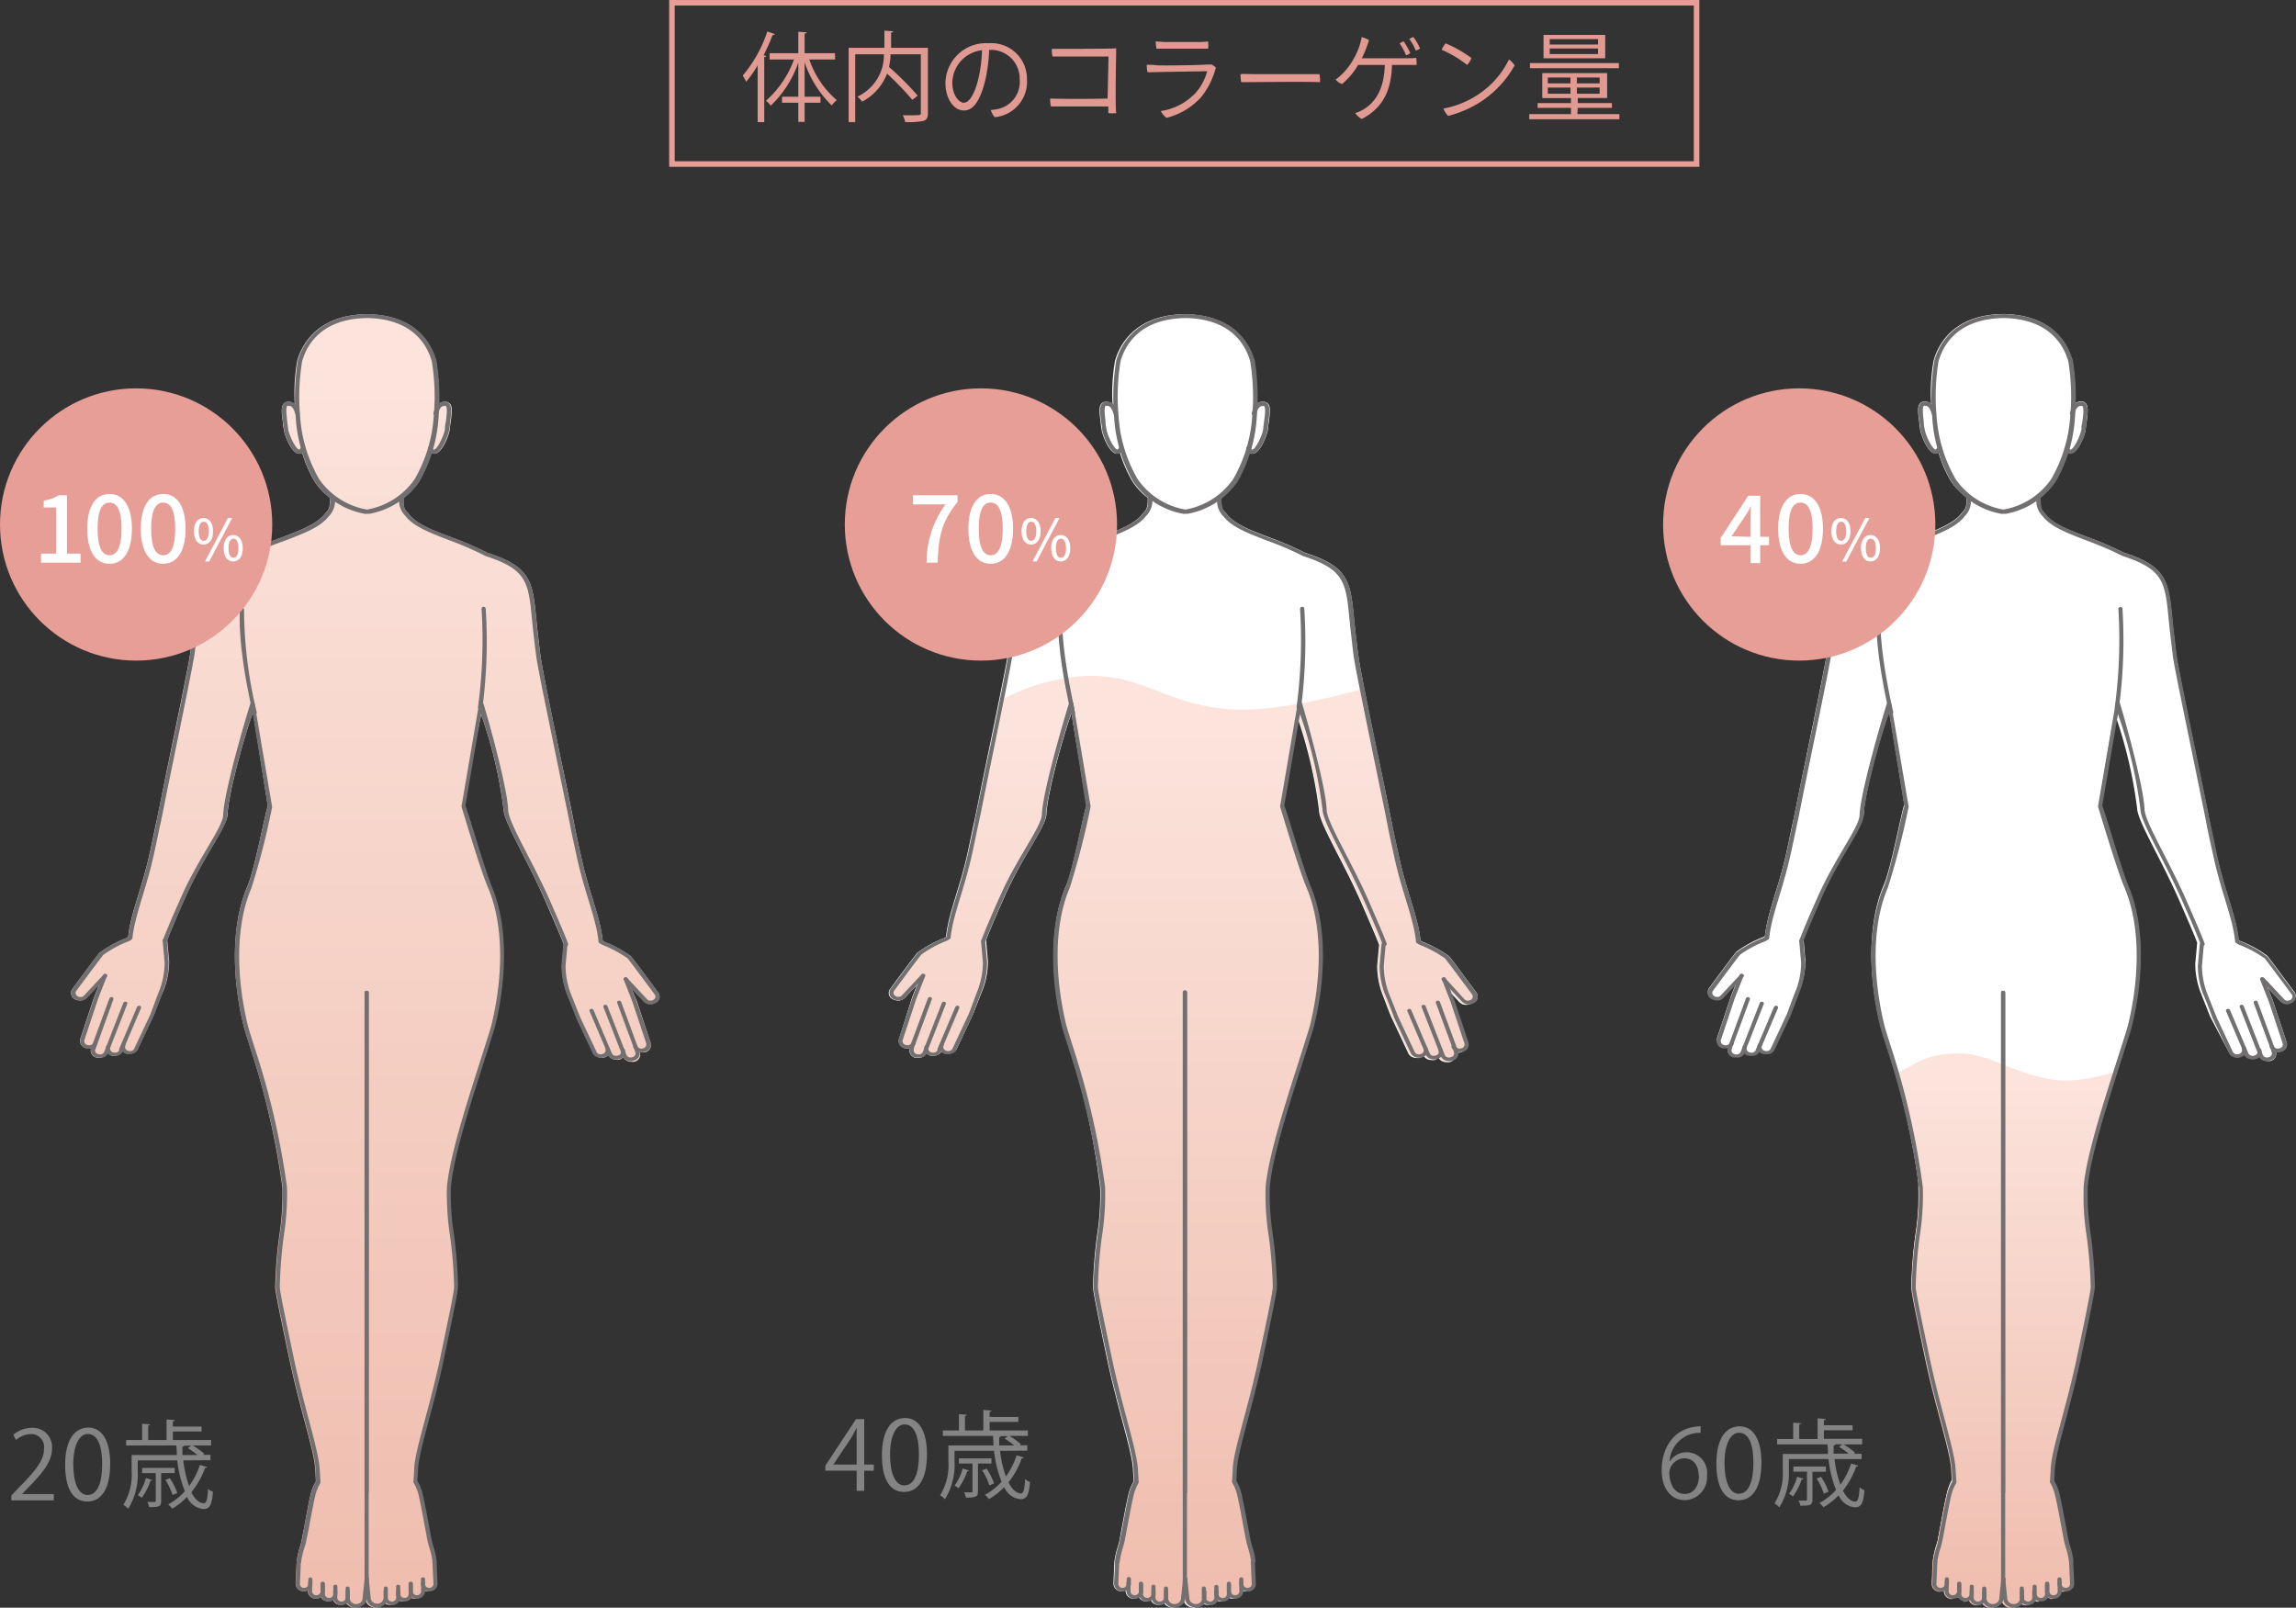 <svg xmlns="http://www.w3.org/2000/svg" xmlns:xlink="http://www.w3.org/1999/xlink" viewBox="0 0 240.01 168.07"><rect x="0" y="0" width="240.01" height="168.07" fill="#333333" stroke="none"/><defs><style>.cls-1{fill:#e09a92;}.cls-2{fill:none;stroke:#e79e96;stroke-miterlimit:10;stroke-width:0.58px;}.cls-3{fill:#fff;}.cls-4{fill:url(#名称未設定グラデーション_2);}.cls-5{fill:#716f6f;}.cls-6{fill:url(#名称未設定グラデーション_2-2);}.cls-7{fill:url(#名称未設定グラデーション_2-3);}.cls-8{fill:#848484;}.cls-9{fill:#e79e96;}</style><linearGradient id="名称未設定グラデーション_2" x1="38.19" y1="168.07" x2="38.19" y2="32.82" gradientUnits="userSpaceOnUse"><stop offset="0" stop-color="#efbdae"/><stop offset="0.97" stop-color="#fce4dd"/></linearGradient><linearGradient id="名称未設定グラデーション_2-2" x1="123.73" y1="168.07" x2="123.73" y2="70.65" xlink:href="#名称未設定グラデーション_2"/><linearGradient id="名称未設定グラデーション_2-3" x1="209.74" y1="168.07" x2="209.74" y2="110.13" xlink:href="#名称未設定グラデーション_2"/></defs><g id="レイヤー_2" data-name="レイヤー 2"><g id="text"><path class="cls-1" d="M81,3.56a.22.22,0,0,1-.24.1,19.85,19.85,0,0,1-.94,2.12l.27.07c0,.06-.07.11-.2.12v6.8H79.2V6.83A12.51,12.51,0,0,1,78,8.55a4.63,4.63,0,0,0-.36-.65,13.71,13.71,0,0,0,2.57-4.61Zm6.3,2.66H84.6a9.72,9.72,0,0,0,2.87,4.25,3.07,3.07,0,0,0-.53.55,11.41,11.41,0,0,1-2.83-4.5v3.59h1.66v.63H84.11v2h-.66v-2h-1.7v-.63h1.7V6.56a11.47,11.47,0,0,1-2.88,4.49,2.74,2.74,0,0,0-.5-.52A10.59,10.59,0,0,0,83,6.22H80.45V5.56h3V3.32l.87.06c0,.07-.06.12-.21.13V5.56h3.17Z"/><path class="cls-1" d="M97,5v6.81c0,.48-.11.71-.46.83a8.06,8.06,0,0,1-1.92.12,2.52,2.52,0,0,0-.25-.71l1,0c.85,0,.89,0,.89-.26V5.68H93.1A7.72,7.72,0,0,1,92.93,7a30,30,0,0,1,3,3l-.56.44a30.52,30.52,0,0,0-2.64-2.74,5.61,5.61,0,0,1-2.61,2.93,3.05,3.05,0,0,0-.49-.53A4.79,4.79,0,0,0,92.4,5.68h-3v7.08h-.69V5h3.74V3.2l.91.07c0,.07-.06.12-.21.14V5Z"/><path class="cls-1" d="M107.35,8.25a3.72,3.72,0,0,1-3.37,4,2,2,0,0,1-.41-.75,4.76,4.76,0,0,0,.85-.13,2.9,2.9,0,0,0,2.17-3.09,3,3,0,0,0-3.19-3.06A16.47,16.47,0,0,1,103,8.36c-.46,1.88-1.12,3.19-2.24,3.19s-1.93-1.32-1.93-2.88a4.24,4.24,0,0,1,4.5-4.15A3.72,3.72,0,0,1,107.35,8.25Zm-4.7-3a3.49,3.49,0,0,0-3.1,3.38c0,1.31.68,2.11,1.21,2.11s1.1-.83,1.51-2.5A14.58,14.58,0,0,0,102.65,5.22Z"/><path class="cls-1" d="M115.88,5.91c-.46,0-4.85,0-5.85,0a2.89,2.89,0,0,1-.08-.8c.24,0,.59,0,.86,0,.58,0,5.27,0,5.87-.06,0,.63-.12,5.88,0,6.78a5.61,5.61,0,0,1-.82,0v-.7H111c-.48,0-.83,0-1.14,0a3.21,3.21,0,0,1-.08-.83c.8.05,4.66.05,6,0Z"/><path class="cls-1" d="M125.51,10.21a7.27,7.27,0,0,1-3.57,2.11,2.1,2.1,0,0,1-.6-.71A6.26,6.26,0,0,0,124.9,9.8a5.53,5.53,0,0,0,1.29-2.35c-.56,0-5.36.08-6.23.11a3.29,3.29,0,0,1-.09-.79c.35,0,.67,0,1,.05s4.71,0,5.33-.08a2.06,2.06,0,0,0,.44,0,2.48,2.48,0,0,1,.46.31A8,8,0,0,1,125.51,10.21Zm-3.8-5.82c.61,0,3.24,0,3.75,0a8.21,8.21,0,0,0,.83-.06,3.64,3.64,0,0,1,0,.76c-.31,0-3.86,0-4.5,0l-.9,0a5.91,5.91,0,0,1-.08-.76Z"/><path class="cls-1" d="M131.1,7.75c2.28,0,6.13,0,6.83,0a3.87,3.87,0,0,1,.06.84c-1.34-.07-7.07,0-8.24,0a3.92,3.92,0,0,1-.07-.84C129.9,7.71,130.49,7.75,131.1,7.75Z"/><path class="cls-1" d="M145.51,6.78c-.07,3-1.19,4.63-3.16,5.66a2,2,0,0,1-.69-.62,3.49,3.49,0,0,0,.87-.38c1.07-.66,2.15-1.87,2.23-4.65l-2.79,0a7.79,7.79,0,0,1-1.68,2,1.58,1.58,0,0,1-.67-.47,6.63,6.63,0,0,0,1.93-2.26,6.7,6.7,0,0,0,.79-2.18,2.88,2.88,0,0,1,.77.31,12.74,12.74,0,0,1-.75,1.9c1.29,0,4.3,0,4.87,0,.27,0,.56,0,.8-.05a2.63,2.63,0,0,1,.05.75h-2.57Zm1.47-1a6.41,6.41,0,0,0-.67-1.24,1.7,1.7,0,0,1,.42-.22,7.14,7.14,0,0,1,.69,1.24A1.3,1.3,0,0,1,147,5.77ZM148,5.29a5.26,5.26,0,0,0-.68-1.21,2.05,2.05,0,0,1,.42-.21,5,5,0,0,1,.7,1.2A1.64,1.64,0,0,1,148,5.29Z"/><path class="cls-1" d="M153.82,6.07a2.36,2.36,0,0,1-.45.72A12.24,12.24,0,0,0,150.7,5.2a3.32,3.32,0,0,1,.41-.67A13,13,0,0,1,153.82,6.07Zm.25,4.09a9.25,9.25,0,0,0,3.67-3.95,2.19,2.19,0,0,1,.59.63,10.86,10.86,0,0,1-3.86,4,12.2,12.2,0,0,1-3.08,1.28,2,2,0,0,1-.5-.77A9.77,9.77,0,0,0,154.07,10.16Z"/><path class="cls-1" d="M164.89,11.93h4.39v.54h-9.42v-.54h4.36v-.65h-3.49v-.5h3.49v-.53h-3V7.64H168v2.61h-3.07v.53h3.57v.5h-3.57Zm4.34-5.34v.54h-9.3V6.59ZM167.8,3.65V6.09h-6.45V3.65Zm-6,4.45v.62h2.37V8.1Zm0,1.7h2.37V9.15h-2.37Zm5.25-5.15V4.09H162v.56Zm0,1V5.07H162v.58Zm.17,3.07V8.1h-2.38v.62Zm0,1.08V9.15h-2.38V9.8Z"/><rect class="cls-2" x="70.24" y="0.29" width="107.11" height="16.86"/><path class="cls-3" d="M154.3,103.72c-.1-.13-2.38-3.23-2.8-3.74a12.36,12.36,0,0,0-2.84-1.54l-.17-.11c-.24-2.42-1.44-5.06-2.23-8.68-.35-1.55-.62-2.78-.72-3.33s-.56-2.8-1.14-5.61c-1-4.64-2.27-11-2.41-12.14-.11-.82-.2-1.57-.28-2.25-.59-5.14-.13-6.87-5.28-8.53a35.81,35.81,0,0,0-3.76-1.62c-1.95-.74-3.63-1.38-4.42-2.4-.4-.51-.61-.46-.58-1.71a7.13,7.13,0,0,0,1.61-1.72,14,14,0,0,0,1.3-3,.54.54,0,0,0,.3.09H131c.79-.12,1.48-2.05,1.54-2.54,0-.25.06-.49.09-.71.13-1,.21-1.71-.1-2A.65.65,0,0,0,132,42a.93.93,0,0,0-.67.25,18.85,18.85,0,0,0-.27-4.54c-.48-1.74-2-4.69-7-4.86h-.35c-5.26.11-6.75,3.44-7.15,4.86a19.46,19.46,0,0,0-.26,4.54.93.93,0,0,0-.67-.25.65.65,0,0,0-.48.18c-.31.33-.22,1-.09,2,0,.22.06.46.09.71.05.49.74,2.42,1.54,2.54h.09a.49.49,0,0,0,.29-.09,13.92,13.92,0,0,0,1.31,3,6.87,6.87,0,0,0,1.6,1.71c0,1.26-.18,1.21-.58,1.72-.79,1-2.47,1.66-4.42,2.4a35.81,35.81,0,0,0-3.76,1.62c-5.15,1.66-5,3-5.56,8.15-.08.69-.16,1.43-.27,2.26-.15,1.12-1.46,7.49-2.42,12.14-.58,2.8-1,5-1.14,5.6s-.37,1.78-.71,3.33c-.8,3.62-2,6.26-2.23,8.68l-.18.11a12,12,0,0,0-2.83,1.55c-.42.51-2.71,3.6-2.79,3.72a.71.71,0,0,0,.18,1.1,1.08,1.08,0,0,0,.57.16H94a1,1,0,0,0,.6-.3l1.28-1.37-.52,1.34L94,108.57a.77.77,0,0,0,.58,1,1.1,1.1,0,0,0,.31,0,.93.93,0,0,0,.23,0,.77.77,0,0,0,.59,1,1,1,0,0,0,.3,0,1,1,0,0,0,.41-.08.84.84,0,0,0,.44-.41.92.92,0,0,0,.42.28,1,1,0,0,0,.3,0,1.15,1.15,0,0,0,.41-.08.88.88,0,0,0,.44-.41.88.88,0,0,0,.42.27,1,1,0,0,0,.3,0,1.15,1.15,0,0,0,.41-.08.83.83,0,0,0,.46-.44l1.7-3.62,1-2.52a8.32,8.32,0,0,0,.55-3l-.19-2.2c.3-.81,1-2.46,1.85-4.37,1.88-4.33,4.41-7.44,4.46-8.8.07-2.08,1.8-8.41,2.66-10.62l1.58,9.71c-.25.5-1.37,6.59-2.14,8.39-1.88,4.38-1.48,10.2-.38,14.63.08.35.39,1.33.82,2.67A81.3,81.3,0,0,1,115,124.15a26.6,26.6,0,0,1-.32,5,46.74,46.74,0,0,0-.42,5.41c0,.51.63,3.51,1.42,7.31,1.21,5.74,2.71,9.91,2.76,11.9l.07,1.09a5.26,5.26,0,0,0-.49,1.12c-.17.61-.54,2.57-.78,3.87-.11.59-.19,1-.23,1.22s-.1.4-.17.64a8.35,8.35,0,0,0-.35,1.55h0l-.1,2.31a.83.83,0,0,0,.85.79h0a1,1,0,0,0,.42-.11v.09a.83.83,0,0,0,.85.79h0a.88.88,0,0,0,.53-.17.88.88,0,0,0,.76.45h0a.91.91,0,0,0,.49-.15.86.86,0,0,0,.8.53h0a.94.94,0,0,0,.59-.2s0,0,0,0a1.13,1.13,0,0,0,.9.48h0a1.18,1.18,0,0,0,.74-.25.92.92,0,0,0,.37-.69.9.9,0,0,0,.36.69,1.18,1.18,0,0,0,.74.25h0a1.13,1.13,0,0,0,.9-.48l0,0a.94.94,0,0,0,.59.2h0a.86.86,0,0,0,.8-.53.91.91,0,0,0,.49.15h0a.88.88,0,0,0,.76-.45.88.88,0,0,0,.53.17h0a.83.83,0,0,0,.85-.79v-.09a1,1,0,0,0,.42.11h0a.83.83,0,0,0,.85-.79l-.1-2.31h0a8.35,8.35,0,0,0-.35-1.55c-.07-.24-.13-.46-.17-.64s-.12-.63-.23-1.21c-.24-1.3-.61-3.27-.78-3.88a5.26,5.26,0,0,0-.49-1.12l.07-1.09c.05-2,1.55-6.16,2.76-11.9.79-3.8,1.42-6.8,1.42-7.31a46.74,46.74,0,0,0-.42-5.41,26.6,26.6,0,0,1-.32-5c.29-3.47,2.42-9.83,3.8-14.19.43-1.34.74-2.32.83-2.67,1.09-4.43,1.49-10.25-.39-14.63-.77-1.8-2.48-7.89-2.73-8.39l1.64-9.57a48.17,48.17,0,0,1,2.36,10c0,1.37,2.55,5.37,4.43,9.7.83,1.91,1.55,3.55,1.85,4.37l-.2,2.18a8.58,8.58,0,0,0,.55,3c.22.55.95,2.52,1,2.53l1.69,3.6a.83.83,0,0,0,.46.44,1,1,0,0,0,.41.08,1.1,1.1,0,0,0,.31,0,.93.93,0,0,0,.42-.27.81.81,0,0,0,.44.41,1.1,1.1,0,0,0,.4.08,1.12,1.12,0,0,0,.31,0,.88.88,0,0,0,.42-.27.77.77,0,0,0,.44.41,1,1,0,0,0,.4.08,1.06,1.06,0,0,0,.31,0,.78.78,0,0,0,.59-1,1.57,1.57,0,0,0,.23,0,1,1,0,0,0,.3,0,.77.77,0,0,0,.59-1l-1.44-4.32-.52-1.33,1.28,1.37a1,1,0,0,0,.61.29h.12a1.06,1.06,0,0,0,.57-.17A.71.71,0,0,0,154.3,103.72Z"/><path class="cls-3" d="M239.8,103.64c-.1-.13-2.38-3.22-2.8-3.73a11.59,11.59,0,0,0-2.83-1.54l-.17-.11c-.24-2.43-1.44-5.06-2.24-8.67-.34-1.56-.61-2.78-.71-3.34s-.56-2.79-1.14-5.59c-.95-4.65-2.27-11-2.41-12.13-.11-.82-.19-1.57-.27-2.26-.59-5.13-.14-6.86-5.28-8.52a35.71,35.71,0,0,0-3.76-1.61c-1.95-.74-3.63-1.38-4.42-2.4-.4-.51-.6-.46-.58-1.71a7,7,0,0,0,1.61-1.72,13.58,13.58,0,0,0,1.31-3,.57.57,0,0,0,.29.09h.09c.8-.12,1.49-2,1.54-2.54,0-.25.06-.49.09-.71.13-1,.21-1.71-.1-2a.61.61,0,0,0-.47-.19,1,1,0,0,0-.67.25,19.33,19.33,0,0,0-.26-4.53c-.49-1.74-2-4.68-7-4.85l-.08,0h-.27c-5.26.11-6.75,3.43-7.14,4.86a18.8,18.8,0,0,0-.26,4.53,1,1,0,0,0-.67-.25.62.62,0,0,0-.48.19c-.31.32-.22,1-.09,2,0,.22.06.46.08.71.06.49.75,2.42,1.55,2.54h.08a.61.61,0,0,0,.3-.09,13.63,13.63,0,0,0,1.3,3A7.13,7.13,0,0,0,205.58,52c0,1.25-.18,1.2-.58,1.71-.79,1-2.48,1.66-4.42,2.4a35.71,35.71,0,0,0-3.76,1.61c-5.14,1.66-5,3-5.55,8.15q-.12,1-.27,2.25c-.15,1.13-1.46,7.49-2.42,12.14-.58,2.79-1,5-1.14,5.59s-.37,1.77-.71,3.33c-.79,3.61-2,6.25-2.23,8.67l-.17.11a11.94,11.94,0,0,0-2.83,1.54c-.42.51-2.71,3.6-2.79,3.72a.7.7,0,0,0,.18,1.09,1,1,0,0,0,.57.17h.12a1,1,0,0,0,.6-.3l1.28-1.37-.52,1.34-1.43,4.3a.78.78,0,0,0,.58,1,1.55,1.55,0,0,0,.31,0,1,1,0,0,0,.23,0,.76.76,0,0,0,.58,1,1.12,1.12,0,0,0,.31,0,1.06,1.06,0,0,0,.4-.08.84.84,0,0,0,.44-.41.93.93,0,0,0,.42.27,1.1,1.1,0,0,0,.31,0,.9.9,0,0,0,.4-.08.77.77,0,0,0,.44-.41,1,1,0,0,0,.42.28,1.1,1.1,0,0,0,.31,0,1.06,1.06,0,0,0,.4-.08.77.77,0,0,0,.46-.44l1.7-3.61.95-2.52a8.26,8.26,0,0,0,.55-3l-.19-2.2c.3-.81,1-2.46,1.84-4.36,1.88-4.33,4.42-7.43,4.46-8.79.07-2.08,1.81-8.41,2.66-10.61l1.58,9.7c-.25.5-1.37,6.58-2.14,8.38-1.87,4.38-1.48,10.19-.38,14.62.09.35.39,1.32.82,2.67a80,80,0,0,1,3.21,14.17,26.45,26.45,0,0,1-.32,5,46.76,46.76,0,0,0-.43,5.41c0,.51.63,3.51,1.43,7.3,1.21,5.74,2.71,9.9,2.76,11.9l.06,1.07a4.76,4.76,0,0,0-.48,1.13c-.17.6-.54,2.56-.78,3.86l-.23,1.22c0,.19-.11.41-.17.64a8.54,8.54,0,0,0-.35,1.55h0l-.1,2.31a.82.82,0,0,0,.85.79h0a1,1,0,0,0,.42-.11v.09a.82.82,0,0,0,.84.79h0a1,1,0,0,0,.52-.17.87.87,0,0,0,.76.44h0a1,1,0,0,0,.5-.14.84.84,0,0,0,.79.53h0a.93.93,0,0,0,.58-.2l0,0a1.13,1.13,0,0,0,.9.48h0a1.13,1.13,0,0,0,.74-.26.91.91,0,0,0,.37-.68.88.88,0,0,0,.36.68,1.13,1.13,0,0,0,.74.26h0a1.13,1.13,0,0,0,.9-.48s0,0,0,0a.93.93,0,0,0,.58.2h0a.85.85,0,0,0,.79-.53,1,1,0,0,0,.5.14h0a.87.87,0,0,0,.76-.44,1,1,0,0,0,.52.17h0a.82.82,0,0,0,.85-.79v-.09a1,1,0,0,0,.42.11h0a.83.83,0,0,0,.85-.79l-.1-2.31h0a8.54,8.54,0,0,0-.35-1.55c-.07-.23-.13-.45-.17-.64s-.12-.62-.23-1.21c-.24-1.3-.61-3.27-.78-3.87a4.76,4.76,0,0,0-.48-1.13l.06-1.08c.05-2,1.55-6.15,2.76-11.89.8-3.79,1.43-6.79,1.43-7.3a46.76,46.76,0,0,0-.43-5.41,26.45,26.45,0,0,1-.32-5c.29-3.47,2.42-9.82,3.8-14.17.43-1.35.74-2.32.82-2.67,1.1-4.43,1.49-10.24-.38-14.62-.77-1.8-2.48-7.88-2.73-8.38l1.64-9.56a47.89,47.89,0,0,1,2.35,9.95c.05,1.37,2.55,5.36,4.43,9.69.83,1.9,1.55,3.55,1.85,4.36l-.2,2.19a8.57,8.57,0,0,0,.55,3c.22.55,1,2.52,1,2.53L233,110a.81.81,0,0,0,.46.45,1.15,1.15,0,0,0,.41.08,1,1,0,0,0,.3-.05.83.83,0,0,0,.42-.27.84.84,0,0,0,.44.41,1.15,1.15,0,0,0,.41.08,1,1,0,0,0,.3,0,.85.85,0,0,0,.42-.28.9.9,0,0,0,.44.42,1.15,1.15,0,0,0,.41.08,1,1,0,0,0,.3,0,.77.77,0,0,0,.59-1,1,1,0,0,0,.23.05,1,1,0,0,0,.3-.05.76.76,0,0,0,.59-1l-1.43-4.32-.53-1.33,1.29,1.37a.9.9,0,0,0,.6.29H239a1.06,1.06,0,0,0,.57-.17A.71.71,0,0,0,239.8,103.64Z"/><path class="cls-4" d="M68.77,103.72c-.09-.13-2.38-3.23-2.8-3.74a12.31,12.31,0,0,0-2.83-1.54L63,98.33c-.24-2.42-1.44-5.06-2.23-8.68-.34-1.55-.61-2.78-.71-3.33s-.56-2.8-1.14-5.61c-1-4.64-2.28-11-2.42-12.14-.11-.82-.19-1.57-.27-2.25-.59-5.14-.14-6.87-5.29-8.53a34.93,34.93,0,0,0-3.76-1.62c-2-.74-3.63-1.38-4.42-2.4-.4-.51-.61-.46-.58-1.71a7.13,7.13,0,0,0,1.61-1.72,13.92,13.92,0,0,0,1.31-3,.49.49,0,0,0,.29.09h.09c.8-.12,1.49-2.05,1.54-2.54,0-.25.06-.49.09-.71.13-1,.22-1.71-.1-2A.63.63,0,0,0,46.5,42a.93.93,0,0,0-.67.25,19.46,19.46,0,0,0-.26-4.54c-.49-1.74-2-4.69-7-4.86h-.35c-5.26.11-6.75,3.44-7.15,4.86a19.46,19.46,0,0,0-.26,4.54.93.93,0,0,0-.67-.25.65.65,0,0,0-.47.18c-.32.33-.23,1-.1,2,0,.22.06.46.09.71.05.49.74,2.42,1.54,2.54h.09a.49.49,0,0,0,.29-.09,13.92,13.92,0,0,0,1.31,3,6.91,6.91,0,0,0,1.61,1.71c0,1.26-.18,1.21-.58,1.72-.8,1-2.48,1.66-4.43,2.4a35.81,35.81,0,0,0-3.76,1.62c-5.14,1.66-5,3-5.56,8.15-.08.69-.16,1.43-.27,2.26-.14,1.12-1.46,7.49-2.42,12.14-.57,2.8-1,5-1.14,5.6s-.36,1.78-.71,3.33c-.79,3.62-2,6.26-2.23,8.68l-.17.11a12.05,12.05,0,0,0-2.84,1.55c-.42.51-2.7,3.6-2.79,3.72a.72.72,0,0,0,.18,1.1,1.11,1.11,0,0,0,.57.16h.12a1,1,0,0,0,.6-.3l1.29-1.37-.53,1.34-1.43,4.31a.77.77,0,0,0,.59,1,1,1,0,0,0,.3,0,.93.93,0,0,0,.23,0,.77.77,0,0,0,.59,1,1,1,0,0,0,.3,0,1,1,0,0,0,.41-.08.81.81,0,0,0,.44-.41,1,1,0,0,0,.42.28,1.06,1.06,0,0,0,.31,0,1.1,1.1,0,0,0,.4-.08.81.81,0,0,0,.44-.41.88.88,0,0,0,.42.27,1.12,1.12,0,0,0,.31,0,1.06,1.06,0,0,0,.4-.08.83.83,0,0,0,.46-.44l1.71-3.62s.73-2,1-2.52a8.56,8.56,0,0,0,.55-3l-.2-2.2c.3-.81,1-2.46,1.85-4.37,1.88-4.33,4.41-7.44,4.46-8.8.07-2.08,1.81-8.41,2.66-10.62L28,84.27c-.24.5-1.37,6.59-2.14,8.39-1.87,4.38-1.48,10.2-.38,14.63.09.35.4,1.33.82,2.67a81.39,81.39,0,0,1,3.22,14.19,28.4,28.4,0,0,1-.32,5,46.76,46.76,0,0,0-.43,5.41c0,.51.63,3.51,1.43,7.31,1.2,5.74,2.71,9.91,2.76,11.9l.06,1.09a5.26,5.26,0,0,0-.49,1.12c-.17.61-.53,2.57-.77,3.87-.11.59-.2,1-.24,1.22a6.25,6.25,0,0,1-.17.64,8.35,8.35,0,0,0-.34,1.55h0l-.11,2.31a.83.83,0,0,0,.85.79h0a1,1,0,0,0,.42-.11v.09a.83.83,0,0,0,.85.79h0a.87.87,0,0,0,.52-.17.88.88,0,0,0,.76.45h0a1,1,0,0,0,.5-.15.85.85,0,0,0,.79.53h0a.91.91,0,0,0,.58-.2l0,0a1.13,1.13,0,0,0,.9.48h0a1.23,1.23,0,0,0,.75-.25,1,1,0,0,0,.36-.69.93.93,0,0,0,.36.69,1.2,1.2,0,0,0,.74.25h0a1.13,1.13,0,0,0,.9-.48s0,0,0,0a.94.94,0,0,0,.59.2h0a.86.86,0,0,0,.8-.53.94.94,0,0,0,.49.15h0a.85.85,0,0,0,.75-.45.93.93,0,0,0,.53.17h0a.82.82,0,0,0,.85-.79v-.09a1,1,0,0,0,.42.11h0a.81.81,0,0,0,.85-.79l-.1-2.31h0a8.35,8.35,0,0,0-.35-1.55c-.07-.24-.13-.46-.17-.64s-.12-.63-.23-1.21c-.24-1.3-.61-3.27-.78-3.88a4.58,4.58,0,0,0-.48-1.12l.06-1.09c0-2,1.55-6.16,2.76-11.9.8-3.8,1.43-6.8,1.43-7.31a46.76,46.76,0,0,0-.43-5.41,27.47,27.47,0,0,1-.32-5c.29-3.47,2.42-9.83,3.81-14.19.42-1.34.73-2.32.82-2.67,1.1-4.43,1.49-10.25-.38-14.63-.77-1.8-2.49-7.89-2.74-8.39L50.3,74.7a48.13,48.13,0,0,1,2.35,10C52.7,86,55.2,90,57.08,94.36c.83,1.91,1.55,3.55,1.85,4.37l-.19,2.18a8.35,8.35,0,0,0,.55,3c.21.55,1,2.52,1,2.53l1.69,3.6a.85.85,0,0,0,.47.44.92.92,0,0,0,.4.08,1.06,1.06,0,0,0,.31,0,.88.88,0,0,0,.42-.27.84.84,0,0,0,.44.41,1.15,1.15,0,0,0,.41.08,1,1,0,0,0,.3,0,.83.83,0,0,0,.42-.27.84.84,0,0,0,.44.41,1,1,0,0,0,.41.08,1,1,0,0,0,.3,0,.77.77,0,0,0,.59-1,1.85,1.85,0,0,0,.23,0,1.1,1.1,0,0,0,.31,0,.77.77,0,0,0,.58-1l-1.43-4.32L66,103.3l1.29,1.37a.93.93,0,0,0,.6.29H68a1,1,0,0,0,.57-.17A.7.7,0,0,0,68.77,103.72Z"/><path class="cls-5" d="M26.63,74.69a.2.2,0,0,1-.21-.15c-.38-1.71-1.54-6.92-1.34-10.83a.22.22,0,0,1,.23-.18c.12,0,.21.09.2.19a46.11,46.11,0,0,0,1.33,10.75.19.19,0,0,1-.17.22Z"/><path class="cls-5" d="M38.33,165.6a.2.2,0,0,1-.22-.19V103.76a.2.2,0,0,1,.22-.18.19.19,0,0,1,.21.18v61.65A.2.2,0,0,1,38.33,165.6Z"/><path class="cls-5" d="M31.31,47.44h-.09c-.8-.12-1.49-2.06-1.54-2.54,0-.26-.06-.49-.09-.72-.13-1-.22-1.7.09-2a.62.62,0,0,1,.48-.19c.58,0,.93.35,1.16,1.17a.21.21,0,0,1-.17.26.22.22,0,0,1-.28-.15c-.24-.84-.53-.84-.71-.84a.19.19,0,0,0-.13,0c-.17.18-.08.91,0,1.69l.09.72c.07.6.78,2.1,1.15,2.16.05,0,.12-.08.19-.21a.24.24,0,0,1,.31-.11.21.21,0,0,1,.11.29C31.72,47.35,31.49,47.44,31.31,47.44Z"/><path class="cls-5" d="M45.35,47.44c-.19,0-.42-.09-.6-.46a.22.22,0,0,1,.12-.29.24.24,0,0,1,.31.11c.06.13.13.21.18.21.38-.06,1.09-1.56,1.15-2.16q0-.37.09-.72c.1-.78.19-1.51,0-1.69a.15.15,0,0,0-.12,0c-.19,0-.47,0-.71.84a.23.23,0,0,1-.29.15.22.22,0,0,1-.17-.26c.24-.82.59-1.17,1.17-1.17a.61.61,0,0,1,.47.19c.31.33.23,1,.1,2,0,.23-.06.46-.09.72-.06.48-.75,2.42-1.54,2.54Z"/><path class="cls-5" d="M38.44,53.71H38.3a.3.3,0,0,1-.19,0,8.07,8.07,0,0,1-5.2-3.36,15.54,15.54,0,0,1-2-6.79,24.84,24.84,0,0,1,.22-5.85c.4-1.43,1.89-4.76,7.15-4.87h.35c4.94.17,6.49,3.11,7,4.86h0a24.32,24.32,0,0,1,.22,5.85,15.56,15.56,0,0,1-2,6.79,8.15,8.15,0,0,1-5.21,3.37Zm-.13-.45h.11a7.64,7.64,0,0,0,4.92-3.16,15.08,15.08,0,0,0,2-6.59,22.8,22.8,0,0,0-.2-5.72c-.45-1.64-1.92-4.4-6.61-4.54h-.22c-4.79.09-6.27,2.88-6.73,4.54a22.65,22.65,0,0,0-.21,5.72,15.08,15.08,0,0,0,2,6.59,7.66,7.66,0,0,0,4.93,3.16h.07Z"/><path class="cls-5" d="M50,74.69s.16-.56.15-.56a.2.2,0,0,1-.18-.22,52.45,52.45,0,0,0,.37-10.28.2.2,0,0,1,.21-.19.2.2,0,0,1,.22.17A53.32,53.32,0,0,1,50.43,74C50.41,74.07,50.13,74.69,50,74.69Z"/><path class="cls-5" d="M38.33,156.16a.2.2,0,0,1-.22-.18V103.76a.2.2,0,0,1,.22-.18.19.19,0,0,1,.21.18V156A.2.2,0,0,1,38.33,156.16Z"/><path class="cls-5" d="M39.43,168.05a1.12,1.12,0,0,1-.74-.25.92.92,0,0,1-.37-.69L38.11,165a.19.19,0,0,1,.19-.19.21.21,0,0,1,.24.16l.21,2.07a.63.63,0,0,0,.23.46.75.75,0,0,0,.47.15.64.64,0,0,0,.65-.63l0-.71a.21.21,0,0,1,.21-.19h0a.19.19,0,0,1,.21.18l0,.71a1,1,0,0,1-1.08,1Z"/><path class="cls-5" d="M41,167.8a.94.94,0,0,1-.59-.2.76.76,0,0,1-.29-.55l0-1a.2.2,0,0,1,.21-.19h0a.2.2,0,0,1,.21.18l0,1a.35.35,0,0,0,.15.29.45.45,0,0,0,.3.1.43.43,0,0,0,.43-.41l0-.68c0-.1.09-.18.21-.19a.19.19,0,0,1,.22.18l0,.68a.83.83,0,0,1-.85.79Z"/><path class="cls-5" d="M42.28,167.41a.94.94,0,0,1-.59-.2.68.68,0,0,1-.28-.54l0-.81a.19.19,0,0,1,.2-.19.21.21,0,0,1,.23.18l0,.8a.4.4,0,0,0,.15.3.51.51,0,0,0,.3.1.42.42,0,0,0,.43-.42l0-1.1a.2.2,0,0,1,.21-.18.21.21,0,0,1,.23.18l0,1.09a.81.81,0,0,1-.85.79Z"/><path class="cls-5" d="M43.59,167.13a.94.94,0,0,1-.59-.2.72.72,0,0,1-.29-.54v-.74a.2.2,0,0,1,.21-.19h0a.2.2,0,0,1,.22.18l0,.74a.36.36,0,0,0,.15.29.45.45,0,0,0,.3.1.43.43,0,0,0,.43-.41l0-.89a.2.2,0,0,1,.21-.19h0a.2.2,0,0,1,.21.18l0,.89a.82.82,0,0,1-.85.78Z"/><path class="cls-5" d="M44.88,166.36a.94.94,0,0,1-.59-.2.72.72,0,0,1-.29-.54v-.53a.2.2,0,0,1,.21-.19.19.19,0,0,1,.22.18l0,.53a.36.36,0,0,0,.15.29.45.45,0,0,0,.3.1.43.43,0,0,0,.43-.42l-.11-2.3a.2.2,0,0,1,.21-.19.21.21,0,0,1,.23.17l.1,2.31a.82.82,0,0,1-.85.79Z"/><path class="cls-5" d="M45.43,163.45a.19.19,0,0,1-.21-.17,9,9,0,0,0-.34-1.49c-.07-.24-.14-.47-.18-.66s-.12-.63-.23-1.22c-.24-1.3-.6-3.26-.77-3.85a5,5,0,0,0-.48-1.09.15.15,0,0,1,0-.09l.07-1.13c0-2,1.55-6.19,2.76-11.95.76-3.63,1.42-6.77,1.42-7.25a46.25,46.25,0,0,0-.43-5.37,29,29,0,0,1-.32-5.08c.3-3.5,2.44-9.88,3.82-14.25.43-1.34.74-2.31.82-2.65,1.09-4.39,1.49-10.11-.36-14.44-.81-1.89-2.73-8.36-2.75-8.41a.15.15,0,0,1,0-.09l1.84-10.77a.23.23,0,0,1,.42,0c.15.37,2.52,8.61,2.61,11.18,0,1.3,2.63,5.5,4.41,9.58.84,1.93,1.57,3.61,1.86,4.42,0,.09,0,.19-.14.22a.23.23,0,0,1-.27-.12c-.29-.8-1-2.47-1.86-4.4C55.2,90,52.69,86,52.65,84.65a47.87,47.87,0,0,0-2.36-10l-1.64,9.57c.25.5,2,6.58,2.73,8.38,1.88,4.38,1.48,10.2.39,14.64-.09.35-.4,1.32-.83,2.67-1.38,4.35-3.51,10.71-3.8,14.18a26.51,26.51,0,0,0,.32,5,46.74,46.74,0,0,1,.42,5.41c0,.52-.63,3.52-1.42,7.31-1.21,5.75-2.71,9.91-2.76,11.9l-.07,1.09a5.49,5.49,0,0,1,.49,1.12c.17.61.54,2.58.78,3.88.11.59.19,1.05.23,1.22s.1.4.17.63a8.46,8.46,0,0,1,.35,1.56c0,.1-.08.18-.2.19Z"/><path class="cls-5" d="M67.07,110a1.15,1.15,0,0,1-.41-.08.81.81,0,0,1-.46-.45.17.17,0,0,1,.14-.23.23.23,0,0,1,.27.11.43.43,0,0,0,.24.24.55.55,0,0,0,.38,0,.42.42,0,0,0,.32-.53l-1.44-4.33-.91-2.33a.17.17,0,0,1,.13-.23.24.24,0,0,1,.28.11l.91,2.35L68,108.94a.76.76,0,0,1-.59,1A1,1,0,0,1,67.07,110Z"/><path class="cls-5" d="M62.8,110.58a1.15,1.15,0,0,1-.41-.08.81.81,0,0,1-.46-.45l-1.69-3.59s-.74-2-1-2.54a8.5,8.5,0,0,1-.55-3l.2-2.22a.21.21,0,0,1,.23-.17c.12,0,.21.09.2.19l-.2,2.24a8.28,8.28,0,0,0,.53,2.87c.22.56,1,2.52,1,2.52l1.7,3.6a.42.42,0,0,0,.25.24.52.52,0,0,0,.37,0,.41.41,0,0,0,.32-.53.17.17,0,0,1,.14-.23.22.22,0,0,1,.27.11.77.77,0,0,1-.59,1A1,1,0,0,1,62.8,110.58Z"/><path class="cls-5" d="M68,105h-.12a1,1,0,0,1-.61-.3l-2-2.19a.17.17,0,0,1,0-.26.26.26,0,0,1,.3,0l2.06,2.2a.47.47,0,0,0,.31.16.57.57,0,0,0,.37-.09.38.38,0,0,0,.1-.59s-2.39-3.23-2.8-3.74a12.51,12.51,0,0,0-2.69-1.43h0l-.27-.17a.16.16,0,0,1-.08-.13c-.22-2.37-1.44-5.07-2.24-8.73-.34-1.56-.61-2.79-.71-3.35s-.59-2.9-1.14-5.59c-1-4.91-2.28-11-2.42-12.16-.11-.82-.2-1.58-.28-2.26-.58-5.11-.11-6.65-5-8.23l0,0A34.31,34.31,0,0,0,47,56.49c-2-.77-3.75-1.43-4.61-2.54a2.32,2.32,0,0,1-.65-2,.22.22,0,0,1,.23-.18.19.19,0,0,1,.21.18c0,1.36.17,1.28.58,1.81.79,1,2.47,1.66,4.42,2.4a33.73,33.73,0,0,1,3.76,1.61c5.15,1.66,4.69,3.4,5.28,8.53.08.69.17,1.44.28,2.26.14,1.12,1.45,7.49,2.41,12.14.58,2.8,1,5,1.14,5.6s.37,1.78.72,3.34c.79,3.62,2,6.25,2.23,8.68l.17.11A11.63,11.63,0,0,1,66,100c.42.51,2.7,3.6,2.8,3.74a.71.71,0,0,1-.19,1.08A1.06,1.06,0,0,1,68,105Z"/><path class="cls-5" d="M66.63,110.13a.22.22,0,0,1-.21-.13l-1.9-5.15a.18.18,0,0,1,.14-.23.22.22,0,0,1,.27.12l1.9,5.15a.17.17,0,0,1-.14.23Z"/><path class="cls-5" d="M65.94,110.93a1.1,1.1,0,0,1-.4-.08.79.79,0,0,1-.46-.45l-2-5.12a.17.17,0,0,1,.14-.23.23.23,0,0,1,.27.12l2,5.11a.41.41,0,0,0,.24.24.55.55,0,0,0,.38,0,.41.41,0,0,0,.31-.53.18.18,0,0,1,.14-.23.21.21,0,0,1,.27.11.76.76,0,0,1-.58,1A1.06,1.06,0,0,1,65.94,110.93Z"/><path class="cls-5" d="M64.37,110.75a.9.9,0,0,1-.4-.08.83.83,0,0,1-.47-.45l0-.13-1.87-4.38a.17.17,0,0,1,.13-.23.23.23,0,0,1,.28.11l1.92,4.52a.45.45,0,0,0,.25.24.62.62,0,0,0,.38,0,.4.4,0,0,0,.31-.53.17.17,0,0,1,.14-.23.23.23,0,0,1,.27.12.77.77,0,0,1-.58,1A1.1,1.1,0,0,1,64.37,110.75Z"/><path class="cls-5" d="M37.22,168.05h0a1,1,0,0,1-1.08-1l0-.71a.19.19,0,0,1,.21-.18h0a.21.21,0,0,1,.21.19l0,.71a.64.64,0,0,0,.65.63.78.78,0,0,0,.47-.15.57.57,0,0,0,.22-.44l.22-2.09a.2.2,0,0,1,.23-.16c.12,0,.21.09.2.19l-.21,2.08a.92.92,0,0,1-.37.68A1.12,1.12,0,0,1,37.22,168.05Z"/><path class="cls-5" d="M35.68,167.8h0a.83.83,0,0,1-.85-.79l0-.68a.2.2,0,0,1,.21-.18h0a.21.21,0,0,1,.21.19l0,.68a.43.43,0,0,0,.43.41.44.44,0,0,0,.3-.1.35.35,0,0,0,.15-.29l0-1a.19.19,0,0,1,.21-.18h0a.2.2,0,0,1,.21.19l0,1a.76.76,0,0,1-.29.55A.94.94,0,0,1,35.68,167.8Z"/><path class="cls-5" d="M34.37,167.41h0a.81.81,0,0,1-.85-.79l0-1.09a.21.21,0,0,1,.23-.18.2.2,0,0,1,.21.18l0,1.1a.42.42,0,0,0,.43.42.51.51,0,0,0,.3-.1.4.4,0,0,0,.15-.29l0-.81a.2.2,0,0,1,.23-.18.19.19,0,0,1,.2.19l0,.81a.71.71,0,0,1-.28.54A.94.94,0,0,1,34.37,167.41Z"/><path class="cls-5" d="M33.06,167.13h0a.82.82,0,0,1-.85-.78l0-.89a.2.2,0,0,1,.21-.18h0a.2.2,0,0,1,.21.19l0,.89a.43.43,0,0,0,.43.41.45.45,0,0,0,.3-.1.36.36,0,0,0,.15-.29l0-.74c0-.1.09-.17.22-.18a.2.2,0,0,1,.21.19v.74a.72.72,0,0,1-.29.54A.94.94,0,0,1,33.06,167.13Z"/><path class="cls-5" d="M31.77,166.36h0a.82.82,0,0,1-.85-.78l.1-2.32a.2.2,0,0,1,.23-.17.19.19,0,0,1,.2.19l-.1,2.31a.43.43,0,0,0,.43.41.44.44,0,0,0,.3-.1.36.36,0,0,0,.15-.29l0-.53a.22.22,0,0,1,.43,0v.53a.72.72,0,0,1-.29.54A.94.94,0,0,1,31.77,166.36Z"/><path class="cls-5" d="M31.22,163.45h0c-.12,0-.21-.09-.2-.19a8.46,8.46,0,0,1,.35-1.56c.07-.23.13-.45.17-.63s.12-.64.23-1.23c.24-1.3.61-3.26.78-3.87a5.49,5.49,0,0,1,.49-1.12L33,153.77c-.05-2-1.55-6.16-2.76-11.91-.79-3.79-1.42-6.79-1.42-7.31a46.74,46.74,0,0,1,.42-5.41,26.51,26.51,0,0,0,.32-5A81,81,0,0,0,26.3,110c-.43-1.35-.74-2.32-.82-2.67-1.1-4.44-1.5-10.26.38-14.64.77-1.8,1.89-7.88,2.14-8.38l-1.58-9.72c-.86,2.21-2.59,8.54-2.66,10.63-.05,1.36-2.58,4.46-4.46,8.79-.85,1.93-1.57,3.6-1.87,4.41a.23.23,0,0,1-.27.12.19.19,0,0,1-.14-.23c.3-.81,1-2.49,1.87-4.42,1.77-4.08,4.39-7.38,4.44-8.68.08-2.58,2.71-11.33,2.86-11.7a.21.21,0,0,1,.22-.12.21.21,0,0,1,.2.15l1.83,10.77a.15.15,0,0,1,0,.09,78.81,78.81,0,0,1-2.15,8.41c-1.85,4.33-1.46,10-.37,14.44.08.34.39,1.31.82,2.65A81.64,81.64,0,0,1,30,124.1a28.15,28.15,0,0,1-.33,5.08,46.23,46.23,0,0,0-.42,5.37c0,.48.66,3.62,1.42,7.25,1.21,5.76,2.71,9.94,2.76,12l.07,1.12a.15.15,0,0,1,0,.09,5.64,5.64,0,0,0-.48,1.09c-.17.59-.53,2.55-.77,3.84L32,161.13c0,.19-.11.42-.18.66a8.07,8.07,0,0,0-.34,1.49A.19.19,0,0,1,31.22,163.45Z"/><path class="cls-5" d="M9.31,109.59a1.65,1.65,0,0,1-.31,0,.78.78,0,0,1-.58-1l1.43-4.3.92-2.35a.23.23,0,0,1,.27-.12.17.17,0,0,1,.14.23l-.92,2.34-1.43,4.31a.41.41,0,0,0,.31.54.55.55,0,0,0,.38,0,.47.47,0,0,0,.25-.23.22.22,0,0,1,.27-.12.18.18,0,0,1,.14.23.83.83,0,0,1-.47.45A1.1,1.1,0,0,1,9.31,109.59Z"/><path class="cls-5" d="M13.57,110.2a1,1,0,0,1-.3,0,.77.77,0,0,1-.58-1,.23.23,0,0,1,.27-.11.18.18,0,0,1,.14.23.4.4,0,0,0,.31.53.55.55,0,0,0,.38,0,.39.39,0,0,0,.24-.23l1.71-3.62s.73-2,.94-2.51a8.27,8.27,0,0,0,.53-2.85L17,98.33a.2.2,0,0,1,.2-.2.21.21,0,0,1,.23.17l.2,2.24a8.32,8.32,0,0,1-.55,3l-.95,2.52-1.7,3.61a.8.8,0,0,1-.46.44A1.15,1.15,0,0,1,13.57,110.2Z"/><path class="cls-5" d="M8.37,104.58a1,1,0,0,1-.57-.17.71.71,0,0,1-.18-1.1c.08-.11,2.37-3.21,2.79-3.72a11.94,11.94,0,0,1,2.83-1.54l.17-.11c.25-2.43,1.44-5.06,2.24-8.68.34-1.56.61-2.78.71-3.34s.56-2.79,1.14-5.59c1-4.65,2.27-11,2.42-12.15.11-.82.19-1.57.27-2.26.59-5.13.41-6.49,5.56-8.15a33.73,33.73,0,0,1,3.76-1.61c1.95-.74,3.63-1.39,4.42-2.4.41-.53.62-.45.58-1.81a.19.19,0,0,1,.21-.18A.21.21,0,0,1,35,52a2.29,2.29,0,0,1-.66,2c-.85,1.11-2.59,1.77-4.6,2.54A33.49,33.49,0,0,0,26,58.09l0,0C21,59.69,21.21,60.85,20.62,66c-.08.69-.16,1.44-.27,2.26-.15,1.14-1.41,7.25-2.42,12.17-.56,2.69-1,5-1.14,5.59s-.37,1.79-.71,3.34c-.81,3.66-2,6.36-2.24,8.73a.2.2,0,0,1-.09.13l-.26.17,0,0a11.4,11.4,0,0,0-2.68,1.43c-.42.5-2.77,3.69-2.8,3.72a.39.39,0,0,0,.09.6.54.54,0,0,0,.37.09.46.46,0,0,0,.31-.15l2.06-2.2a.24.24,0,0,1,.31,0,.16.16,0,0,1,0,.25l-2.05,2.2a1,1,0,0,1-.6.29ZM25.85,57.94Z"/><path class="cls-5" d="M9.75,109.75H9.68a.18.18,0,0,1-.14-.22l1.9-5.16a.24.24,0,0,1,.27-.12.17.17,0,0,1,.14.23L10,109.62A.21.21,0,0,1,9.75,109.75Z"/><path class="cls-5" d="M10.43,110.55a1.54,1.54,0,0,1-.3,0,.78.78,0,0,1-.59-1,.23.23,0,0,1,.28-.11.17.17,0,0,1,.13.23.42.42,0,0,0,.32.53.55.55,0,0,0,.38,0,.45.45,0,0,0,.24-.23l2-5.12a.23.23,0,0,1,.28-.12.17.17,0,0,1,.13.23l-2,5.12a.81.81,0,0,1-.46.45A1.15,1.15,0,0,1,10.43,110.55Z"/><path class="cls-5" d="M12,110.37a1,1,0,0,1-.3,0,.77.77,0,0,1-.59-1,.23.23,0,0,1,.28-.12.17.17,0,0,1,.13.23.43.43,0,0,0,.32.54.62.62,0,0,0,.38,0,.43.43,0,0,0,.24-.24l0-.13,1.87-4.39a.25.25,0,0,1,.28-.11.18.18,0,0,1,.13.23l-1.92,4.52a.83.83,0,0,1-.46.44A1,1,0,0,1,12,110.37Z"/><path class="cls-6" d="M105,73c-.57,2.8-3,12.4-3.08,13s-.37,1.78-.71,3.33c-.8,3.62-2,6.26-2.24,8.68l-.17.11A12,12,0,0,0,96,99.61c-.42.51-2.71,3.6-2.8,3.72a.72.72,0,0,0,.18,1.1,1.14,1.14,0,0,0,.57.16H94a.94.94,0,0,0,.6-.3l1.29-1.37-.53,1.34L94,108.57a.76.76,0,0,0,.58,1,1,1,0,0,0,.3,0,.85.85,0,0,0,.23,0,.77.77,0,0,0,.59,1,1.1,1.1,0,0,0,.31,0,.9.9,0,0,0,.4-.08.77.77,0,0,0,.44-.41,1,1,0,0,0,.43.28,1,1,0,0,0,.3,0,1.15,1.15,0,0,0,.41-.08.82.82,0,0,0,.43-.41.91.91,0,0,0,.43.27,1,1,0,0,0,.3,0,1.15,1.15,0,0,0,.41-.08.86.86,0,0,0,.46-.44l1.7-3.62s.73-2,.95-2.52a8.32,8.32,0,0,0,.55-3l-.2-2.2c.3-.81,1-2.46,1.85-4.37,1.88-4.33,4.42-7.44,4.47-8.8.07-2.08,1.8-8.41,2.65-10.62l1.59,9.71c-.25.5-1.37,6.59-2.14,8.39-1.88,4.38-1.48,10.2-.39,14.63.09.35.4,1.33.83,2.67a81.3,81.3,0,0,1,3.21,14.19,27.47,27.47,0,0,1-.32,5,46.76,46.76,0,0,0-.43,5.41c0,.51.63,3.51,1.43,7.31,1.21,5.74,2.71,9.91,2.76,11.9l.06,1.09a5.61,5.61,0,0,0-.48,1.12c-.17.61-.54,2.57-.78,3.87-.11.59-.2,1-.23,1.22s-.11.4-.17.64a8.35,8.35,0,0,0-.35,1.55h0l-.1,2.31a.81.81,0,0,0,.85.79h0a1,1,0,0,0,.42-.11v.09a.82.82,0,0,0,.85.79h0a.93.93,0,0,0,.53-.17.85.85,0,0,0,.75.45h0a.94.94,0,0,0,.49-.15.86.86,0,0,0,.8.53h0a.94.94,0,0,0,.59-.2l0,0a1.13,1.13,0,0,0,.9.48h0a1.2,1.2,0,0,0,.74-.25.88.88,0,0,0,.36-.69.93.93,0,0,0,.36.69,1.23,1.23,0,0,0,.75.25h0a1.13,1.13,0,0,0,.9-.48,0,0,0,0,0,0,0,.91.91,0,0,0,.58.2h0a.85.85,0,0,0,.79-.53,1,1,0,0,0,.5.15h0a.88.88,0,0,0,.76-.45.87.87,0,0,0,.52.17h0a.83.83,0,0,0,.85-.79v-.09a1,1,0,0,0,.42.11h0a.83.83,0,0,0,.85-.79l-.11-2.31h0a8.35,8.35,0,0,0-.34-1.55,6.25,6.25,0,0,1-.17-.64c0-.17-.13-.63-.24-1.21-.24-1.3-.6-3.27-.77-3.88a5.26,5.26,0,0,0-.49-1.12l.06-1.09c.05-2,1.56-6.16,2.76-11.9.8-3.8,1.43-6.8,1.43-7.31a46.76,46.76,0,0,0-.43-5.41,28.4,28.4,0,0,1-.32-5c.3-3.47,2.42-9.83,3.81-14.19.43-1.34.74-2.32.82-2.67,1.1-4.43,1.5-10.25-.38-14.63-.77-1.8-2.49-7.89-2.73-8.39l1.64-9.57a48.13,48.13,0,0,1,2.35,10c0,1.37,2.56,5.37,4.44,9.7.83,1.91,1.54,3.55,1.85,4.37l-.2,2.18a8.35,8.35,0,0,0,.55,3c.22.55,1,2.52,1,2.53l1.7,3.6a.83.83,0,0,0,.46.44,1,1,0,0,0,.41.08,1,1,0,0,0,.3,0,.91.91,0,0,0,.43-.27.82.82,0,0,0,.43.41,1.15,1.15,0,0,0,.41.08,1,1,0,0,0,.3,0,.91.91,0,0,0,.43-.27.77.77,0,0,0,.44.41.9.9,0,0,0,.4.08,1.1,1.1,0,0,0,.31,0,.76.76,0,0,0,.58-1,2,2,0,0,0,.24,0,1,1,0,0,0,.3,0,.78.78,0,0,0,.59-1l-1.44-4.32-.52-1.33,1.28,1.37a.93.93,0,0,0,.61.29h.12a1.06,1.06,0,0,0,.57-.17.71.71,0,0,0,.19-1.08c-.1-.13-2.39-3.23-2.81-3.74a12.31,12.31,0,0,0-2.83-1.54l-.17-.11c-.24-2.42-1.44-5.06-2.24-8.68-.34-1.55-.61-2.78-.71-3.33s-2.52-11.46-3.1-14.26c-6.47,1.78-11.29,2.4-14.54,2-6.21-.73-8.48-3.58-14.16-3.41A21,21,0,0,0,105,73Z"/><path class="cls-5" d="M112.16,74.69a.21.21,0,0,1-.21-.15c-.38-1.71-1.54-6.92-1.34-10.83a.22.22,0,0,1,.23-.18.21.21,0,0,1,.21.19c-.2,3.88,1,9,1.32,10.75a.18.18,0,0,1-.17.22Z"/><path class="cls-5" d="M123.86,165.6a.2.2,0,0,1-.22-.19V103.76a.22.22,0,0,1,.44,0v61.65A.2.2,0,0,1,123.86,165.6Z"/><path class="cls-5" d="M116.84,47.44h-.09c-.8-.12-1.49-2.06-1.54-2.54,0-.26-.06-.49-.09-.72-.13-1-.22-1.7.1-2a.61.61,0,0,1,.47-.19c.58,0,.93.35,1.16,1.17a.21.21,0,0,1-.16.26.22.22,0,0,1-.29-.15c-.24-.84-.52-.84-.71-.84s-.11,0-.12,0c-.18.18-.08.91,0,1.69q0,.34.09.72c.06.6.77,2.1,1.15,2.16,0,0,.12-.08.18-.21a.24.24,0,0,1,.31-.11.22.22,0,0,1,.12.29C117.26,47.35,117,47.44,116.84,47.44Z"/><path class="cls-5" d="M130.88,47.44c-.18,0-.41-.09-.59-.46a.2.2,0,0,1,.11-.29.24.24,0,0,1,.31.11c.07.13.14.21.19.21.37-.06,1.08-1.56,1.15-2.16,0-.25.06-.49.08-.72.1-.78.2-1.51,0-1.69,0,0,0,0-.12,0s-.47,0-.71.84a.22.22,0,0,1-.29.15.21.21,0,0,1-.16-.26c.23-.82.58-1.17,1.16-1.17a.59.59,0,0,1,.47.19c.32.33.23,1,.1,2,0,.23-.06.46-.09.72,0,.48-.74,2.42-1.54,2.54Z"/><path class="cls-5" d="M124,53.71h-.14a.34.34,0,0,1-.2,0,8.11,8.11,0,0,1-5.2-3.36,15.56,15.56,0,0,1-2-6.79,24.32,24.32,0,0,1,.22-5.85c.39-1.43,1.88-4.76,7.14-4.87h.35c4.94.17,6.49,3.11,7,4.86h0a24.38,24.38,0,0,1,.21,5.85,15.56,15.56,0,0,1-2,6.79,8.13,8.13,0,0,1-5.21,3.37Zm-.13-.45h.1a7.69,7.69,0,0,0,4.93-3.16,15.08,15.08,0,0,0,2-6.59,23.15,23.15,0,0,0-.21-5.72c-.45-1.64-1.91-4.4-6.6-4.54h-.22c-4.79.09-6.28,2.88-6.74,4.54a22.8,22.8,0,0,0-.2,5.72,14.82,14.82,0,0,0,2,6.59,7.64,7.64,0,0,0,4.92,3.16h.08Z"/><path class="cls-5" d="M135.57,74.69s.15-.56.14-.56a.19.19,0,0,1-.17-.22,53.42,53.42,0,0,0,.36-10.28.2.2,0,0,1,.21-.19.21.21,0,0,1,.23.17A53.15,53.15,0,0,1,136,74C135.94,74.07,135.67,74.69,135.57,74.69Z"/><path class="cls-5" d="M123.86,156.16a.19.19,0,0,1-.21-.18V103.76a.22.22,0,0,1,.44,0V156A.2.2,0,0,1,123.86,156.16Z"/><path class="cls-5" d="M125,168.05a1.14,1.14,0,0,1-.74-.25.88.88,0,0,1-.36-.69l-.22-2.07c0-.1.08-.18.2-.19a.2.2,0,0,1,.23.16l.22,2.07a.59.59,0,0,0,.23.46.75.75,0,0,0,.46.15.65.65,0,0,0,.66-.63l0-.71c0-.1.09-.18.21-.19h0a.2.2,0,0,1,.22.18l0,.71a1,1,0,0,1-1.08,1Z"/><path class="cls-5" d="M126.5,167.8a.94.94,0,0,1-.59-.2.71.71,0,0,1-.28-.55l0-1a.2.2,0,0,1,.21-.19h0a.21.21,0,0,1,.22.18l0,1a.38.38,0,0,0,.15.29.45.45,0,0,0,.3.1.42.42,0,0,0,.43-.41l0-.68a.22.22,0,0,1,.44,0l0,.68a.83.83,0,0,1-.85.79Z"/><path class="cls-5" d="M127.81,167.41a.91.91,0,0,1-.58-.2.72.72,0,0,1-.29-.54l0-.81a.22.22,0,0,1,.43,0l0,.8a.44.44,0,0,0,.15.3.54.54,0,0,0,.3.1.42.42,0,0,0,.43-.42l0-1.1c0-.1.09-.18.21-.18a.2.2,0,0,1,.22.18l0,1.09a.82.82,0,0,1-.85.79Z"/><path class="cls-5" d="M129.12,167.13a.94.94,0,0,1-.59-.2.68.68,0,0,1-.28-.54l0-.74a.2.2,0,0,1,.21-.19h0a.2.2,0,0,1,.21.18l0,.74a.4.4,0,0,0,.15.29.45.45,0,0,0,.3.1.42.42,0,0,0,.43-.41l0-.89a.2.2,0,0,1,.21-.19h0a.19.19,0,0,1,.21.18l0,.89a.81.81,0,0,1-.85.78Z"/><path class="cls-5" d="M130.41,166.36a.94.94,0,0,1-.59-.2.71.71,0,0,1-.28-.54l0-.53a.2.2,0,0,1,.21-.19.19.19,0,0,1,.22.18l0,.53a.4.4,0,0,0,.15.29.45.45,0,0,0,.3.1.42.42,0,0,0,.43-.42l-.1-2.3a.22.22,0,0,1,.43,0l.1,2.31a.81.81,0,0,1-.85.79Z"/><path class="cls-5" d="M131,163.45a.2.2,0,0,1-.21-.17,8.07,8.07,0,0,0-.34-1.49c-.07-.24-.13-.47-.17-.66s-.13-.63-.24-1.22c-.24-1.3-.6-3.26-.77-3.85a4.54,4.54,0,0,0-.48-1.09.29.29,0,0,1,0-.09l.07-1.13c0-2,1.55-6.19,2.76-11.95.77-3.63,1.43-6.77,1.43-7.25a46.25,46.25,0,0,0-.43-5.37,27.16,27.16,0,0,1-.32-5.08c.3-3.5,2.43-9.88,3.82-14.25.42-1.34.73-2.31.82-2.65,1.08-4.39,1.48-10.11-.37-14.44-.81-1.89-2.73-8.36-2.75-8.41a.14.14,0,0,1,0-.09l1.84-10.77a.19.19,0,0,1,.19-.15.22.22,0,0,1,.23.12c.14.37,2.51,8.61,2.6,11.18,0,1.3,2.64,5.5,4.41,9.58.84,1.93,1.57,3.61,1.87,4.42a.18.18,0,0,1-.14.22.23.23,0,0,1-.28-.12c-.29-.8-1-2.47-1.86-4.4-1.88-4.33-4.38-8.33-4.43-9.69a47.83,47.83,0,0,0-2.35-10l-1.65,9.57c.25.5,2,6.58,2.74,8.38,1.87,4.38,1.48,10.2.38,14.64-.09.35-.4,1.32-.82,2.67-1.39,4.35-3.52,10.71-3.81,14.18a27.37,27.37,0,0,0,.32,5,46.76,46.76,0,0,1,.43,5.41c0,.52-.63,3.52-1.43,7.31-1.21,5.75-2.71,9.91-2.76,11.9l-.06,1.09a4.75,4.75,0,0,1,.48,1.12c.17.61.54,2.58.78,3.88.11.59.2,1.05.23,1.22s.11.4.17.63a8.46,8.46,0,0,1,.35,1.56c0,.1-.08.18-.2.19Z"/><path class="cls-5" d="M152.6,110a1.06,1.06,0,0,1-.4-.08.8.8,0,0,1-.47-.45.18.18,0,0,1,.14-.23.23.23,0,0,1,.27.11.42.42,0,0,0,.25.24.53.53,0,0,0,.37,0,.42.42,0,0,0,.32-.53l-1.44-4.33-.91-2.33a.17.17,0,0,1,.14-.23.23.23,0,0,1,.27.11l.92,2.35,1.43,4.32a.76.76,0,0,1-.58,1A1.12,1.12,0,0,1,152.6,110Z"/><path class="cls-5" d="M148.33,110.58a1.1,1.1,0,0,1-.4-.08.83.83,0,0,1-.47-.45l-1.69-3.59s-.74-2-1-2.54a8.27,8.27,0,0,1-.55-3l.2-2.22a.2.2,0,0,1,.23-.17c.12,0,.21.09.2.19l-.2,2.24a8.28,8.28,0,0,0,.53,2.87l1,2.52,1.69,3.6a.45.45,0,0,0,.25.24.55.55,0,0,0,.38,0,.4.4,0,0,0,.31-.53.18.18,0,0,1,.14-.23.22.22,0,0,1,.27.11.77.77,0,0,1-.58,1A1.06,1.06,0,0,1,148.33,110.58Z"/><path class="cls-5" d="M153.54,105h-.12a.94.94,0,0,1-.6-.3l-2.06-2.19a.17.17,0,0,1,0-.26.27.27,0,0,1,.31,0l2,2.2a.47.47,0,0,0,.32.16.6.6,0,0,0,.37-.09.39.39,0,0,0,.1-.59s-2.39-3.23-2.81-3.74a12.42,12.42,0,0,0-2.68-1.43h0l-.26-.17a.2.2,0,0,1-.09-.13c-.22-2.37-1.43-5.07-2.24-8.73-.34-1.56-.61-2.79-.71-3.35s-.58-2.9-1.14-5.59c-1-4.91-2.27-11-2.42-12.16-.11-.82-.19-1.58-.27-2.26-.59-5.11-.11-6.65-5-8.23l0,0a33.49,33.49,0,0,0-3.73-1.6c-2-.77-3.74-1.43-4.6-2.54a2.26,2.26,0,0,1-.65-2,.21.21,0,0,1,.22-.18.19.19,0,0,1,.21.18c0,1.36.17,1.28.58,1.81.79,1,2.47,1.66,4.42,2.4a32.2,32.2,0,0,1,3.76,1.61c5.15,1.66,4.7,3.4,5.29,8.53.08.69.16,1.44.27,2.26.14,1.12,1.46,7.49,2.42,12.14.58,2.8,1,5,1.14,5.6s.37,1.78.71,3.34c.79,3.62,2,6.25,2.23,8.68l.18.11A11.59,11.59,0,0,1,151.5,100c.42.51,2.71,3.6,2.8,3.74a.7.7,0,0,1-.19,1.08A1,1,0,0,1,153.54,105Z"/><path class="cls-5" d="M152.16,110.13A.22.22,0,0,1,152,110l-1.9-5.15a.18.18,0,0,1,.15-.23.23.23,0,0,1,.27.12l1.9,5.15a.18.18,0,0,1-.14.23Z"/><path class="cls-5" d="M151.48,110.93a1.15,1.15,0,0,1-.41-.08.81.81,0,0,1-.46-.45l-2-5.12a.17.17,0,0,1,.13-.23.24.24,0,0,1,.28.12l2,5.11a.43.43,0,0,0,.24.24.55.55,0,0,0,.38,0A.42.42,0,0,0,152,110a.17.17,0,0,1,.13-.23.22.22,0,0,1,.28.11.76.76,0,0,1-.59,1A1,1,0,0,1,151.48,110.93Z"/><path class="cls-5" d="M149.91,110.75a1,1,0,0,1-.41-.08.79.79,0,0,1-.46-.45l-.06-.13-1.86-4.38a.17.17,0,0,1,.13-.23.22.22,0,0,1,.27.11l1.93,4.52a.47.47,0,0,0,.24.24.62.62,0,0,0,.38,0,.4.4,0,0,0,.31-.53.19.19,0,0,1,.14-.23.22.22,0,0,1,.27.12.76.76,0,0,1-.58,1A1,1,0,0,1,149.91,110.75Z"/><path class="cls-5" d="M122.75,168.05h0a1,1,0,0,1-1.07-1l0-.71a.2.2,0,0,1,.22-.18h0a.21.21,0,0,1,.21.19l0,.71a.64.64,0,0,0,.66.63.77.77,0,0,0,.46-.15.62.62,0,0,0,.23-.44l.21-2.09a.21.21,0,0,1,.24-.16c.12,0,.21.09.2.19l-.22,2.08a.94.94,0,0,1-.36.68A1.17,1.17,0,0,1,122.75,168.05Z"/><path class="cls-5" d="M121.22,167.8h0a.83.83,0,0,1-.85-.79l0-.68a.21.21,0,0,1,.22-.18h0c.11,0,.21.09.2.19l0,.68a.42.42,0,0,0,.43.41.47.47,0,0,0,.3-.1.41.41,0,0,0,.15-.29l0-1a.2.2,0,0,1,.22-.18h0a.2.2,0,0,1,.21.19l0,1a.76.76,0,0,1-.29.55A.91.91,0,0,1,121.22,167.8Z"/><path class="cls-5" d="M119.9,167.41h0a.82.82,0,0,1-.85-.79l0-1.09a.2.2,0,0,1,.22-.18.19.19,0,0,1,.21.18l0,1.1a.43.43,0,0,0,.43.42.49.49,0,0,0,.3-.1.36.36,0,0,0,.15-.29l0-.81a.19.19,0,0,1,.22-.18.2.2,0,0,1,.21.19l0,.81a.72.72,0,0,1-.29.54A.94.94,0,0,1,119.9,167.41Z"/><path class="cls-5" d="M118.6,167.13h0a.82.82,0,0,1-.85-.78l0-.89a.2.2,0,0,1,.22-.18h0a.2.2,0,0,1,.21.19l0,.89a.42.42,0,0,0,.43.41.47.47,0,0,0,.3-.1.43.43,0,0,0,.15-.29v-.74a.22.22,0,0,1,.22-.18.21.21,0,0,1,.22.19l0,.74a.72.72,0,0,1-.29.54A.91.91,0,0,1,118.6,167.13Z"/><path class="cls-5" d="M117.31,166.36h0a.82.82,0,0,1-.85-.78l.11-2.32a.19.19,0,0,1,.22-.17.2.2,0,0,1,.21.19l-.1,2.31a.41.41,0,0,0,.42.41.48.48,0,0,0,.31-.1.43.43,0,0,0,.15-.29v-.53a.22.22,0,0,1,.44,0l0,.53a.72.72,0,0,1-.29.54A.93.93,0,0,1,117.31,166.36Z"/><path class="cls-5" d="M116.75,163.45h0c-.12,0-.21-.09-.2-.19a8.45,8.45,0,0,1,.34-1.56,5.53,5.53,0,0,0,.17-.63c0-.17.13-.64.24-1.23.24-1.3.6-3.26.77-3.87a5.49,5.49,0,0,1,.49-1.12l-.06-1.08c0-2-1.56-6.16-2.76-11.91-.8-3.79-1.43-6.79-1.43-7.31a46.76,46.76,0,0,1,.43-5.41,28.29,28.29,0,0,0,.32-5A81.09,81.09,0,0,0,111.83,110c-.42-1.35-.73-2.32-.82-2.67-1.1-4.44-1.49-10.26.38-14.64.77-1.8,1.9-7.88,2.14-8.38L112,74.54c-.85,2.21-2.59,8.54-2.66,10.63,0,1.36-2.58,4.46-4.46,8.79-.84,1.93-1.57,3.6-1.86,4.41a.24.24,0,0,1-.27.12.19.19,0,0,1-.15-.23c.3-.81,1-2.49,1.87-4.42,1.77-4.08,4.39-7.38,4.44-8.68.09-2.58,2.72-11.33,2.86-11.7a.22.22,0,0,1,.23-.12.19.19,0,0,1,.19.15L114,84.26a.14.14,0,0,1,0,.09,82,82,0,0,1-2.16,8.41c-1.85,4.33-1.45,10-.37,14.44.09.34.4,1.31.82,2.65a81.64,81.64,0,0,1,3.23,14.25,28,28,0,0,1-.32,5.08,46.25,46.25,0,0,0-.43,5.37c0,.48.66,3.62,1.42,7.25,1.21,5.76,2.72,9.94,2.77,12l.07,1.12a.16.16,0,0,1,0,.09,4.79,4.79,0,0,0-.47,1.09c-.17.59-.53,2.55-.78,3.84-.11.59-.19,1.06-.23,1.23s-.11.42-.18.66a9,9,0,0,0-.33,1.49A.21.21,0,0,1,116.75,163.45Z"/><path class="cls-5" d="M94.84,109.59a1.54,1.54,0,0,1-.3,0,.78.78,0,0,1-.59-1l1.43-4.3.92-2.35a.23.23,0,0,1,.28-.12.17.17,0,0,1,.13.23l-.92,2.34-1.42,4.31a.41.41,0,0,0,.31.54.55.55,0,0,0,.38,0,.45.45,0,0,0,.24-.23.23.23,0,0,1,.27-.12.17.17,0,0,1,.14.23.81.81,0,0,1-.46.45A1.15,1.15,0,0,1,94.84,109.59Z"/><path class="cls-5" d="M99.11,110.2a1.1,1.1,0,0,1-.31,0,.77.77,0,0,1-.58-1,.23.23,0,0,1,.27-.11.17.17,0,0,1,.14.23.4.4,0,0,0,.31.53.55.55,0,0,0,.38,0,.41.41,0,0,0,.25-.23l1.7-3.62.94-2.51a8.36,8.36,0,0,0,.54-2.85l-.2-2.25a.2.2,0,0,1,.19-.2.22.22,0,0,1,.24.17l.2,2.24a8.56,8.56,0,0,1-.55,3c-.22.55-.95,2.52-.95,2.52L100,109.68a.77.77,0,0,1-.46.44A1.06,1.06,0,0,1,99.11,110.2Z"/><path class="cls-5" d="M93.9,104.58a1.06,1.06,0,0,1-.57-.17.72.72,0,0,1-.18-1.1c.09-.11,2.37-3.21,2.79-3.72a12,12,0,0,1,2.84-1.54l.17-.11c.24-2.43,1.44-5.06,2.23-8.68.35-1.56.62-2.78.71-3.34s.57-2.79,1.14-5.59c1-4.65,2.28-11,2.42-12.15.11-.82.19-1.57.27-2.26.59-5.13.42-6.49,5.57-8.15A32.81,32.81,0,0,1,115,56.16c1.95-.74,3.64-1.39,4.43-2.4.41-.53.62-.45.58-1.81,0-.1.09-.18.21-.18a.2.2,0,0,1,.22.18,2.29,2.29,0,0,1-.65,2c-.86,1.11-2.6,1.77-4.61,2.54a33.34,33.34,0,0,0-3.72,1.6l0,0c-4.92,1.58-4.72,2.74-5.31,7.85-.07.69-.16,1.44-.27,2.26-.14,1.14-1.41,7.25-2.42,12.17-.55,2.69-1,5-1.14,5.59s-.37,1.79-.71,3.34c-.8,3.66-2,6.36-2.24,8.73a.16.16,0,0,1-.08.13l-.27.17,0,0A11.69,11.69,0,0,0,96.3,99.8c-.41.5-2.77,3.69-2.79,3.72a.38.38,0,0,0,.09.6.54.54,0,0,0,.68-.06l2.06-2.2a.23.23,0,0,1,.3,0,.16.16,0,0,1,0,.25l-2.06,2.2a1,1,0,0,1-.6.29Zm17.48-46.64h0Z"/><path class="cls-5" d="M95.28,109.75h-.06a.18.18,0,0,1-.15-.22L97,104.36a.23.23,0,0,1,.27-.12.18.18,0,0,1,.14.23l-1.9,5.15A.22.22,0,0,1,95.28,109.75Z"/><path class="cls-5" d="M96,110.55a1.54,1.54,0,0,1-.3,0,.77.77,0,0,1-.58-1,.22.22,0,0,1,.27-.11.18.18,0,0,1,.14.23.41.41,0,0,0,.31.53.55.55,0,0,0,.38,0,.42.42,0,0,0,.24-.23l2-5.12a.22.22,0,0,1,.27-.12.18.18,0,0,1,.14.23l-2,5.12a.79.79,0,0,1-.46.45A1.15,1.15,0,0,1,96,110.55Z"/><path class="cls-5" d="M97.54,110.37a1.06,1.06,0,0,1-.31,0,.76.76,0,0,1-.58-1,.23.23,0,0,1,.27-.12.18.18,0,0,1,.14.23.42.42,0,0,0,.31.54.62.62,0,0,0,.38,0,.45.45,0,0,0,.25-.24l0-.13,1.87-4.39a.24.24,0,0,1,.28-.11.18.18,0,0,1,.13.23l-1.92,4.52a.85.85,0,0,1-.47.44A.92.92,0,0,1,97.54,110.37Z"/><path class="cls-7" d="M221,112.09c-4.14,1.26-6.37.92-8.26.38-3.5-1-5.23-2.34-7.92-2.34-3.64,0-4.47,1.12-6.39,2l2.1,8.81,0,3.25a26.6,26.6,0,0,1-.32,5,46.74,46.74,0,0,0-.42,5.41c0,.51.63,3.51,1.42,7.31,1.21,5.74,2.71,9.91,2.76,11.9l.07,1.09a5.26,5.26,0,0,0-.49,1.12c-.17.61-.53,2.57-.78,3.87-.1.59-.19,1-.23,1.22s-.1.4-.17.64a8.35,8.35,0,0,0-.35,1.55h0l-.1,2.31a.83.83,0,0,0,.85.79h0a.93.93,0,0,0,.42-.11v.09a.83.83,0,0,0,.85.79h0a.87.87,0,0,1,1.28.28h0a.91.91,0,0,0,.49-.15.86.86,0,0,0,.8.53h0a.93.93,0,0,0,.58-.2l0,0a1.13,1.13,0,0,0,.9.48h0a1.18,1.18,0,0,0,.74-.25.92.92,0,0,0,.37-.69.9.9,0,0,0,.36.69,1.18,1.18,0,0,0,.74.25h0a1.13,1.13,0,0,0,.9-.48l0,0a.94.94,0,0,0,.59.2h0a.86.86,0,0,0,.8-.53.91.91,0,0,0,.49.15h0a.88.88,0,0,1,1.29-.28h0a.83.83,0,0,0,.85-.79v-.09a1,1,0,0,0,.42.11h0a.83.83,0,0,0,.85-.79l-.1-2.31h0a8.35,8.35,0,0,0-.35-1.55c-.07-.24-.13-.46-.17-.64s-.12-.63-.23-1.21c-.24-1.3-.61-3.27-.78-3.88a5.26,5.26,0,0,0-.49-1.12l.07-1.09c0-2,1.55-6.16,2.76-11.9.79-3.8,1.43-6.8,1.43-7.31a46.76,46.76,0,0,0-.43-5.41c-.23-1.89-.37-3.14-.48-4.49C217.82,122,221,112.09,221,112.09Z"/><path class="cls-5" d="M197.69,74.69a.21.21,0,0,1-.21-.15c-.38-1.71-1.53-6.92-1.33-10.83,0-.11.12-.18.22-.18s.22.09.21.19c-.2,3.88.95,9,1.33,10.75a.2.2,0,0,1-.18.22Z"/><path class="cls-5" d="M209.39,165.6a.2.2,0,0,1-.21-.19V103.76a.19.19,0,0,1,.21-.18.2.2,0,0,1,.22.18v61.65A.2.2,0,0,1,209.39,165.6Z"/><path class="cls-5" d="M202.37,47.44h-.08c-.8-.12-1.49-2.06-1.55-2.54,0-.26-.06-.49-.08-.72-.13-1-.22-1.7.09-2a.61.61,0,0,1,.47-.19c.59,0,.93.35,1.17,1.17a.21.21,0,0,1-.17.26.23.23,0,0,1-.29-.15c-.24-.84-.52-.84-.71-.84a.15.15,0,0,0-.12,0c-.17.18-.08.91,0,1.69q0,.34.09.72c.07.6.77,2.1,1.15,2.16,0,0,.12-.08.18-.21a.24.24,0,0,1,.31-.11A.22.22,0,0,1,203,47C202.79,47.35,202.56,47.44,202.37,47.44Z"/><path class="cls-5" d="M216.42,47.44c-.19,0-.42-.09-.6-.46a.22.22,0,0,1,.12-.29.25.25,0,0,1,.31.11c.06.13.13.21.18.21.38-.06,1.08-1.56,1.15-2.16q0-.37.09-.72c.1-.78.19-1.51,0-1.69a.16.16,0,0,0-.13,0c-.18,0-.46,0-.71.84a.22.22,0,0,1-.28.15.21.21,0,0,1-.17-.26c.24-.82.58-1.17,1.16-1.17a.62.62,0,0,1,.48.19c.31.33.22,1,.09,2,0,.23-.06.46-.08.72-.06.48-.75,2.42-1.55,2.54Z"/><path class="cls-5" d="M209.51,53.71h-.14a.3.3,0,0,1-.19,0,8.07,8.07,0,0,1-5.2-3.36,15.41,15.41,0,0,1-2-6.79,24.32,24.32,0,0,1,.22-5.85c.4-1.43,1.88-4.76,7.14-4.87h.35c4.94.17,6.5,3.11,7,4.86h0a24.32,24.32,0,0,1,.22,5.85,15.41,15.41,0,0,1-2,6.79,8.11,8.11,0,0,1-5.2,3.37Zm-.13-.45h.11a7.64,7.64,0,0,0,4.92-3.16,15.08,15.08,0,0,0,2-6.59,22.8,22.8,0,0,0-.2-5.72c-.46-1.64-1.92-4.4-6.61-4.54h-.22c-4.79.09-6.28,2.88-6.74,4.54a22.8,22.8,0,0,0-.2,5.72,15.08,15.08,0,0,0,2,6.59,7.64,7.64,0,0,0,4.92,3.16h.08Z"/><path class="cls-5" d="M221.1,74.69s.16-.56.14-.56a.2.2,0,0,1-.17-.22,52.45,52.45,0,0,0,.37-10.28.22.22,0,0,1,.43,0A53.32,53.32,0,0,1,221.5,74C221.48,74.07,221.2,74.69,221.1,74.69Z"/><path class="cls-5" d="M209.4,156.16a.2.2,0,0,1-.22-.18V103.76a.19.19,0,0,1,.21-.18.2.2,0,0,1,.22.18V156A.19.19,0,0,1,209.4,156.16Z"/><path class="cls-5" d="M210.5,168.05a1.17,1.17,0,0,1-.75-.25,1,1,0,0,1-.36-.69l-.21-2.07c0-.1.07-.18.19-.19a.21.21,0,0,1,.24.16l.21,2.07a.63.63,0,0,0,.23.46.75.75,0,0,0,.46.15.64.64,0,0,0,.66-.63l0-.71a.21.21,0,0,1,.21-.19h0a.2.2,0,0,1,.21.18l0,.71a1,1,0,0,1-1.07,1Z"/><path class="cls-5" d="M212,167.8a.93.93,0,0,1-.58-.2.76.76,0,0,1-.29-.55l0-1a.2.2,0,0,1,.21-.19h0a.2.2,0,0,1,.22.18l0,1a.41.41,0,0,0,.15.29.47.47,0,0,0,.3.1.42.42,0,0,0,.43-.41l0-.68c0-.1.09-.18.21-.19a.2.2,0,0,1,.22.18l0,.68a.83.83,0,0,1-.85.79Z"/><path class="cls-5" d="M213.35,167.41a.94.94,0,0,1-.59-.2.72.72,0,0,1-.29-.54l0-.81a.2.2,0,0,1,.21-.19.2.2,0,0,1,.22.18l0,.8a.37.37,0,0,0,.15.3.51.51,0,0,0,.3.1.43.43,0,0,0,.43-.42l0-1.1a.19.19,0,0,1,.21-.18c.13,0,.22.07.22.18l0,1.09a.82.82,0,0,1-.85.79Z"/><path class="cls-5" d="M214.65,167.13a.91.91,0,0,1-.58-.2.72.72,0,0,1-.29-.54l0-.74a.21.21,0,0,1,.22-.19h0a.21.21,0,0,1,.22.18v.74a.43.43,0,0,0,.15.29.49.49,0,0,0,.3.1.42.42,0,0,0,.43-.41l0-.89a.2.2,0,0,1,.21-.19h0a.2.2,0,0,1,.22.18l0,.89a.82.82,0,0,1-.85.78Z"/><path class="cls-5" d="M215.94,166.36a.93.93,0,0,1-.58-.2.72.72,0,0,1-.29-.54l0-.53a.21.21,0,0,1,.22-.19.2.2,0,0,1,.22.18v.53a.43.43,0,0,0,.15.29.5.5,0,0,0,.31.1.42.42,0,0,0,.42-.42l-.1-2.3a.2.2,0,0,1,.21-.19.19.19,0,0,1,.22.17l.11,2.31a.82.82,0,0,1-.85.79Z"/><path class="cls-5" d="M216.5,163.45a.21.21,0,0,1-.22-.17,8.06,8.06,0,0,0-.33-1.49c-.07-.24-.14-.47-.18-.66s-.12-.63-.23-1.22c-.24-1.3-.61-3.26-.78-3.85a4.79,4.79,0,0,0-.47-1.09.16.16,0,0,1,0-.09l.07-1.13c0-2,1.56-6.19,2.77-11.95.76-3.63,1.42-6.77,1.42-7.25a46.25,46.25,0,0,0-.43-5.37,28,28,0,0,1-.32-5.08c.3-3.5,2.43-9.88,3.82-14.25.43-1.34.74-2.31.82-2.65,1.09-4.39,1.48-10.11-.37-14.44-.81-1.89-2.72-8.36-2.75-8.41a.14.14,0,0,1,0-.09l1.84-10.77a.21.21,0,0,1,.2-.15.21.21,0,0,1,.22.12c.15.37,2.52,8.61,2.6,11.18.05,1.3,2.64,5.5,4.41,9.58.85,1.93,1.57,3.61,1.87,4.42a.17.17,0,0,1-.14.22.22.22,0,0,1-.27-.12c-.3-.8-1-2.47-1.86-4.4-1.88-4.33-4.39-8.33-4.44-9.69a47.83,47.83,0,0,0-2.35-10l-1.64,9.57c.24.5,2,6.58,2.73,8.38,1.88,4.38,1.48,10.2.38,14.64-.08.35-.39,1.32-.82,2.67-1.39,4.35-3.51,10.71-3.81,14.18a28.29,28.29,0,0,0,.32,5,46.76,46.76,0,0,1,.43,5.41c0,.52-.63,3.52-1.43,7.31-1.2,5.75-2.71,9.91-2.76,11.9l-.06,1.09a5.49,5.49,0,0,1,.49,1.12c.17.61.53,2.58.78,3.88.1.59.19,1.05.23,1.22a5.53,5.53,0,0,0,.17.63,8.45,8.45,0,0,1,.34,1.56c0,.1-.08.18-.2.19Z"/><path class="cls-5" d="M238.14,110a1.15,1.15,0,0,1-.41-.08.79.79,0,0,1-.46-.45.17.17,0,0,1,.13-.23.24.24,0,0,1,.28.11.41.41,0,0,0,.24.24.55.55,0,0,0,.38,0,.41.41,0,0,0,.31-.53l-1.43-4.33-.92-2.33a.18.18,0,0,1,.14-.23.22.22,0,0,1,.27.11l.92,2.35,1.44,4.32a.77.77,0,0,1-.59,1A1,1,0,0,1,238.14,110Z"/><path class="cls-5" d="M233.87,110.58a1.15,1.15,0,0,1-.41-.08.81.81,0,0,1-.46-.45l-1.7-3.59s-.73-2-1-2.54a8.27,8.27,0,0,1-.55-3l.2-2.22a.21.21,0,0,1,.23-.17c.12,0,.21.09.2.19l-.2,2.24a8.28,8.28,0,0,0,.53,2.87c.22.56,1,2.52,1,2.52l1.69,3.6a.49.49,0,0,0,.25.24.55.55,0,0,0,.38,0,.41.41,0,0,0,.32-.53.17.17,0,0,1,.13-.23.23.23,0,0,1,.28.11.77.77,0,0,1-.59,1A1,1,0,0,1,233.87,110.58Z"/><path class="cls-5" d="M239.08,105H239a.94.94,0,0,1-.61-.3l-2-2.19a.17.17,0,0,1,0-.26.27.27,0,0,1,.31,0l2.06,2.2a.45.45,0,0,0,.31.16.6.6,0,0,0,.37-.09.38.38,0,0,0,.1-.59s-2.39-3.23-2.8-3.74A12.51,12.51,0,0,0,234,98.74h0l-.26-.17a.2.2,0,0,1-.09-.13c-.22-2.37-1.43-5.07-2.23-8.73-.35-1.56-.62-2.79-.72-3.35s-.58-2.9-1.13-5.59c-1-4.91-2.28-11-2.43-12.16-.1-.82-.19-1.58-.27-2.26-.59-5.11-.11-6.65-5-8.23l0,0a33.34,33.34,0,0,0-3.72-1.6c-2-.77-3.75-1.43-4.61-2.54a2.29,2.29,0,0,1-.65-2,.21.21,0,0,1,.22-.18c.12,0,.22.08.21.18,0,1.36.17,1.28.58,1.81.8,1,2.48,1.66,4.43,2.4A33.73,33.73,0,0,1,222,57.77c5.14,1.66,4.69,3.4,5.28,8.53.08.69.17,1.44.27,2.26.15,1.12,1.46,7.49,2.42,12.14.58,2.8,1,5,1.14,5.6s.37,1.78.71,3.34c.8,3.62,2,6.25,2.24,8.68l.17.11A11.59,11.59,0,0,1,237,100c.42.51,2.71,3.6,2.81,3.74a.71.71,0,0,1-.19,1.08A1.06,1.06,0,0,1,239.08,105Z"/><path class="cls-5" d="M237.7,110.13a.21.21,0,0,1-.21-.13l-1.9-5.15a.18.18,0,0,1,.14-.23.22.22,0,0,1,.27.12l1.9,5.15a.18.18,0,0,1-.14.23Z"/><path class="cls-5" d="M237,110.93a1.06,1.06,0,0,1-.4-.08.8.8,0,0,1-.47-.45l-2-5.12a.17.17,0,0,1,.14-.23.23.23,0,0,1,.27.12l2,5.11a.42.42,0,0,0,.25.24.52.52,0,0,0,.37,0,.42.42,0,0,0,.32-.53.17.17,0,0,1,.14-.23.21.21,0,0,1,.27.11.76.76,0,0,1-.58,1A1.12,1.12,0,0,1,237,110.93Z"/><path class="cls-5" d="M235.44,110.75a1,1,0,0,1-.41-.08.81.81,0,0,1-.46-.45l0-.13-1.87-4.38a.17.17,0,0,1,.13-.23.23.23,0,0,1,.28.11l1.92,4.52a.45.45,0,0,0,.25.24.58.58,0,0,0,.37,0,.41.41,0,0,0,.32-.53.17.17,0,0,1,.13-.23.23.23,0,0,1,.28.12.77.77,0,0,1-.59,1A1,1,0,0,1,235.44,110.75Z"/><path class="cls-5" d="M208.29,168.05h0a1,1,0,0,1-1.08-1l0-.71a.21.21,0,0,1,.22-.18h0c.12,0,.22.09.21.19l0,.71a.65.65,0,0,0,.66.63.75.75,0,0,0,.46-.15.55.55,0,0,0,.23-.44l.22-2.09a.2.2,0,0,1,.23-.16c.12,0,.21.09.2.19l-.22,2.08a.88.88,0,0,1-.36.68A1.14,1.14,0,0,1,208.29,168.05Z"/><path class="cls-5" d="M206.75,167.8h0a.83.83,0,0,1-.85-.79l0-.68a.2.2,0,0,1,.21-.18h0a.21.21,0,0,1,.21.19l0,.68a.42.42,0,0,0,.43.41.45.45,0,0,0,.3-.1.38.38,0,0,0,.15-.29l0-1a.21.21,0,0,1,.22-.18h0a.21.21,0,0,1,.22.19l0,1a.71.71,0,0,1-.28.55A.94.94,0,0,1,206.75,167.8Z"/><path class="cls-5" d="M205.44,167.41h0a.82.82,0,0,1-.85-.79l0-1.09a.2.2,0,0,1,.22-.18c.12,0,.22.08.21.18l0,1.1a.42.42,0,0,0,.43.42.54.54,0,0,0,.3-.1.43.43,0,0,0,.15-.29l0-.81a.19.19,0,0,1,.22-.18.2.2,0,0,1,.21.19l0,.81a.72.72,0,0,1-.29.54A.91.91,0,0,1,205.44,167.41Z"/><path class="cls-5" d="M204.13,167.13h0a.82.82,0,0,1-.85-.78l0-.89a.19.19,0,0,1,.21-.18h0a.2.2,0,0,1,.21.19l0,.89a.42.42,0,0,0,.43.41.45.45,0,0,0,.3-.1.4.4,0,0,0,.15-.29l0-.74c0-.1.09-.17.22-.18a.2.2,0,0,1,.21.19l0,.74a.68.68,0,0,1-.28.54A.94.94,0,0,1,204.13,167.13Z"/><path class="cls-5" d="M202.84,166.36h0a.81.81,0,0,1-.85-.78l.1-2.32a.19.19,0,0,1,.22-.17.2.2,0,0,1,.21.19l-.1,2.31a.42.42,0,0,0,.43.41.44.44,0,0,0,.3-.1.4.4,0,0,0,.15-.29l0-.53a.2.2,0,0,1,.22-.18.2.2,0,0,1,.21.19l0,.53a.68.68,0,0,1-.28.54A.94.94,0,0,1,202.84,166.36Z"/><path class="cls-5" d="M202.29,163.45h0c-.12,0-.21-.09-.2-.19a8.46,8.46,0,0,1,.35-1.56c.07-.23.13-.45.17-.63s.12-.64.23-1.23c.24-1.3.61-3.26.78-3.87a5.87,5.87,0,0,1,.48-1.12l-.06-1.08c-.05-2-1.55-6.16-2.76-11.91-.8-3.79-1.43-6.79-1.43-7.31a46.76,46.76,0,0,1,.43-5.41,27.37,27.37,0,0,0,.32-5A81,81,0,0,0,197.37,110c-.43-1.35-.74-2.32-.83-2.67-1.09-4.44-1.49-10.26.39-14.64.77-1.8,1.89-7.88,2.14-8.38l-1.59-9.72c-.85,2.21-2.58,8.54-2.65,10.63-.05,1.36-2.59,4.46-4.47,8.79-.84,1.93-1.56,3.6-1.86,4.41a.23.23,0,0,1-.27.12.18.18,0,0,1-.14-.23c.3-.81,1-2.49,1.87-4.42,1.77-4.08,4.39-7.38,4.43-8.68.09-2.58,2.72-11.33,2.87-11.7a.23.23,0,0,1,.42,0l1.83,10.77a.15.15,0,0,1,0,.09,79.42,79.42,0,0,1-2.16,8.41c-1.85,4.33-1.45,10-.36,14.44.08.34.39,1.31.82,2.65A81.55,81.55,0,0,1,201,124.1a27.16,27.16,0,0,1-.32,5.08,46.23,46.23,0,0,0-.42,5.37c0,.48.65,3.62,1.42,7.25,1.21,5.76,2.71,9.94,2.76,12l.07,1.12a.29.29,0,0,1,0,.09,4.54,4.54,0,0,0-.48,1.09c-.17.59-.53,2.55-.77,3.84-.11.59-.2,1.06-.24,1.23s-.1.42-.17.66a8.07,8.07,0,0,0-.34,1.49A.2.2,0,0,1,202.29,163.45Z"/><path class="cls-5" d="M180.37,109.59a1.54,1.54,0,0,1-.3,0,.77.77,0,0,1-.58-1l1.42-4.3.93-2.35a.22.22,0,0,1,.27-.12.19.19,0,0,1,.14.23l-.92,2.34-1.43,4.31a.41.41,0,0,0,.31.54.55.55,0,0,0,.38,0,.42.42,0,0,0,.24-.23.23.23,0,0,1,.28-.12.17.17,0,0,1,.13.23.79.79,0,0,1-.46.45A1.15,1.15,0,0,1,180.37,109.59Z"/><path class="cls-5" d="M184.64,110.2a1,1,0,0,1-.3,0,.77.77,0,0,1-.59-1,.24.24,0,0,1,.28-.11.17.17,0,0,1,.13.23.41.41,0,0,0,.32.53.55.55,0,0,0,.38,0,.42.42,0,0,0,.24-.23l1.7-3.62s.73-2,.95-2.51a8.27,8.27,0,0,0,.53-2.85l-.2-2.25a.2.2,0,0,1,.2-.2.21.21,0,0,1,.23.17l.2,2.24a8.32,8.32,0,0,1-.55,3c-.22.55-.95,2.52-.95,2.52l-1.7,3.61a.83.83,0,0,1-.46.44A1.15,1.15,0,0,1,184.64,110.2Z"/><path class="cls-5" d="M179.43,104.58a1.06,1.06,0,0,1-.57-.17.72.72,0,0,1-.18-1.1c.09-.11,2.38-3.21,2.8-3.72a11.94,11.94,0,0,1,2.83-1.54l.17-.11c.24-2.43,1.44-5.06,2.24-8.68.34-1.56.61-2.78.71-3.34s.56-2.79,1.14-5.59c1-4.65,2.27-11,2.42-12.15.1-.82.19-1.57.27-2.26.59-5.13.41-6.49,5.56-8.15a33,33,0,0,1,3.76-1.61c1.95-.74,3.63-1.39,4.42-2.4.41-.53.62-.45.58-1.81a.19.19,0,0,1,.21-.18A.2.2,0,0,1,206,52a2.26,2.26,0,0,1-.65,2c-.86,1.11-2.59,1.77-4.6,2.54a33.49,33.49,0,0,0-3.73,1.6l0,0c-4.92,1.58-4.71,2.74-5.3,7.85-.08.69-.17,1.44-.27,2.26-.15,1.14-1.41,7.25-2.43,12.17-.55,2.69-1,5-1.13,5.59s-.37,1.79-.72,3.34c-.8,3.66-2,6.36-2.23,8.73a.2.2,0,0,1-.09.13l-.27.17,0,0a11.69,11.69,0,0,0-2.69,1.43c-.41.5-2.77,3.69-2.79,3.72a.39.39,0,0,0,.09.6.54.54,0,0,0,.37.09.48.48,0,0,0,.31-.15l2.06-2.2a.23.23,0,0,1,.3,0,.15.15,0,0,1,0,.25l-2.06,2.2a.93.93,0,0,1-.6.29Zm17.49-46.64Z"/><path class="cls-5" d="M180.81,109.75h-.06a.17.17,0,0,1-.14-.22l1.9-5.16a.23.23,0,0,1,.27-.12.18.18,0,0,1,.14.23l-1.9,5.15A.21.21,0,0,1,180.81,109.75Z"/><path class="cls-5" d="M181.5,110.55a1.65,1.65,0,0,1-.31,0,.78.78,0,0,1-.58-1,.22.22,0,0,1,.27-.11.17.17,0,0,1,.14.23.41.41,0,0,0,.31.53.55.55,0,0,0,.38,0,.44.44,0,0,0,.25-.23l2-5.12a.23.23,0,0,1,.27-.12.17.17,0,0,1,.14.23l-2,5.12a.83.83,0,0,1-.47.45A1.06,1.06,0,0,1,181.5,110.55Z"/><path class="cls-5" d="M183.07,110.37a1,1,0,0,1-.3,0,.76.76,0,0,1-.59-1,.23.23,0,0,1,.27-.12.17.17,0,0,1,.14.23.43.43,0,0,0,.32.54.58.58,0,0,0,.37,0,.42.42,0,0,0,.25-.24l.05-.13,1.87-4.39a.24.24,0,0,1,.28-.11.18.18,0,0,1,.13.23l-1.92,4.52a.83.83,0,0,1-.46.44A1,1,0,0,1,183.07,110.37Z"/><path class="cls-8" d="M5.62,156.85H1.19v-.51l.73-.77c1.78-1.8,2.68-2.89,2.68-4.11a1.35,1.35,0,0,0-1.43-1.54,2.5,2.5,0,0,0-1.5.62L1.39,150a2.93,2.93,0,0,1,1.94-.73,2,2,0,0,1,2.11,2.13c0,1.41-1,2.61-2.54,4.17l-.59.62v0H5.62Z"/><path class="cls-8" d="M6.81,153.13c0-2.62,1-3.89,2.42-3.89s2.29,1.34,2.29,3.79c0,2.6-.91,3.94-2.4,3.94S6.81,155.63,6.81,153.13Zm3.87-.06c0-1.87-.45-3.16-1.5-3.16-.89,0-1.52,1.19-1.52,3.16s.55,3.22,1.49,3.22C10.26,156.29,10.68,154.85,10.68,153.07Z"/><path class="cls-8" d="M19.16,152.67a11.91,11.91,0,0,0,.61,2.68,7.42,7.42,0,0,0,1.12-2.21l.76.22a.19.19,0,0,1-.21.09A8.47,8.47,0,0,1,20,156c.36.71.81,1.15,1.3,1.15.28,0,.4-.43.45-1.5a1.4,1.4,0,0,0,.51.3c-.11,1.4-.35,1.81-1,1.81a2.08,2.08,0,0,1-1.71-1.27A7.12,7.12,0,0,1,18,157.72a3,3,0,0,0-.42-.45,6.5,6.5,0,0,0,1.74-1.37,12.13,12.13,0,0,1-.79-3.23H14.4v1.16a6.79,6.79,0,0,1-1,3.9,2.24,2.24,0,0,0-.51-.41,5.93,5.93,0,0,0,.87-3.5v-1.71h4.72c0-.32,0-.65-.06-1H13.18v-.57h1.68v-1.7l.82.06c0,.06-.06.11-.19.13v1.51h1.92v-2.15l.86.06c0,.07-.07.12-.2.13v.55h3v.52h-3v.89h4v.57H20.14a7.61,7.61,0,0,1,1.21.87l-.12.11H22v.56Zm-3.26,2.05q0,.09-.18.09a6.14,6.14,0,0,1-.9,1.77c-.1-.08-.29-.2-.41-.28a5.36,5.36,0,0,0,.84-1.78Zm2.36-.72H16.85v2.9c0,.6-.22.66-1.26.66a1.89,1.89,0,0,0-.19-.55h.76c.1,0,.12,0,.12-.13V154H14.86v-.54h3.4Zm-.51.53a6.43,6.43,0,0,1,.78,1.55l-.49.21a6.59,6.59,0,0,0-.75-1.58Zm2.24-3.4h-.72c0,.06-.09.09-.2.12,0,.29,0,.58,0,.86h1.57a9.2,9.2,0,0,0-1-.72Z"/><path class="cls-8" d="M90.34,155.85h-.79v-2.1H86.28v-.53l3.2-4.86h.86v4.75h1v.64h-1Zm-3.22-2.74h2.43v-2.66c0-.41,0-.81,0-1.2h0c-.23.46-.41.78-.6,1.12l-1.83,2.72Z"/><path class="cls-8" d="M92.19,152.13c0-2.62,1-3.89,2.42-3.89s2.29,1.34,2.29,3.79c0,2.6-.91,3.94-2.4,3.94S92.19,154.63,92.19,152.13Zm3.87-.06c0-1.87-.45-3.16-1.5-3.16-.89,0-1.52,1.19-1.52,3.16s.55,3.22,1.49,3.22C95.64,155.29,96.06,153.85,96.06,152.07Z"/><path class="cls-8" d="M104.54,151.67a11.91,11.91,0,0,0,.61,2.68,7.66,7.66,0,0,0,1.12-2.21l.75.22a.19.19,0,0,1-.21.09,8.68,8.68,0,0,1-1.39,2.52c.36.71.81,1.15,1.29,1.15.28,0,.4-.43.45-1.5a1.4,1.4,0,0,0,.51.3c-.11,1.4-.35,1.81-1,1.81a2.07,2.07,0,0,1-1.7-1.27,7.12,7.12,0,0,1-1.59,1.26,3,3,0,0,0-.42-.45,6.5,6.5,0,0,0,1.74-1.37,12.13,12.13,0,0,1-.79-3.23H99.78v1.16a6.79,6.79,0,0,1-1,3.9,2.24,2.24,0,0,0-.51-.41,5.93,5.93,0,0,0,.87-3.5v-1.71h4.72c0-.32-.05-.65-.06-1H98.56v-.57h1.68v-1.7l.82.06c0,.06-.06.11-.19.13v1.51h1.92v-2.14l.86.06c0,.06-.07.12-.2.13v.54h3v.52h-3v.89h4v.57h-1.94a7.48,7.48,0,0,1,1.2.87l-.11.11h.79v.56Zm-3.26,2.05q0,.09-.18.09a6.14,6.14,0,0,1-.9,1.77c-.1-.08-.29-.2-.41-.28a5.36,5.36,0,0,0,.84-1.78Zm2.36-.72h-1.41v2.9c0,.6-.22.66-1.26.66a1.89,1.89,0,0,0-.19-.55h.76c.1,0,.12,0,.12-.13V153h-1.42v-.54h3.4Zm-.51.53a6.43,6.43,0,0,1,.78,1.55l-.49.21a6.59,6.59,0,0,0-.75-1.58Zm2.24-3.4h-.72c0,.06-.09.09-.2.12,0,.29,0,.58,0,.86h1.57a9.2,9.2,0,0,0-1-.72Z"/><path class="cls-8" d="M174.57,152.74a2.1,2.1,0,0,1,1.75-.92,2.14,2.14,0,0,1,2.12,2.39,2.4,2.4,0,0,1-2.3,2.62c-1.46,0-2.44-1.21-2.44-3.15s.94-4.11,3.37-4.51a5.64,5.64,0,0,1,.7-.07v.69a3.15,3.15,0,0,0-3.24,3Zm3,1.53c0-1.15-.62-1.82-1.52-1.82a1.64,1.64,0,0,0-1.55,1.42c0,1.37.59,2.31,1.63,2.31C177,156.18,177.6,155.4,177.6,154.27Z"/><path class="cls-8" d="M179.42,153c0-2.62,1-3.89,2.42-3.89s2.29,1.34,2.29,3.79c0,2.6-.91,3.94-2.4,3.94S179.42,155.49,179.42,153Zm3.87-.06c0-1.87-.45-3.16-1.5-3.16-.89,0-1.52,1.19-1.52,3.16s.55,3.22,1.49,3.22C182.87,156.15,183.29,154.71,183.29,152.93Z"/><path class="cls-8" d="M191.77,152.53a11.91,11.91,0,0,0,.61,2.68A7.66,7.66,0,0,0,193.5,153l.75.22a.19.19,0,0,1-.21.09,8.68,8.68,0,0,1-1.39,2.52c.36.71.81,1.15,1.29,1.15.28,0,.4-.44.45-1.5a1.4,1.4,0,0,0,.51.3c-.11,1.39-.35,1.8-1,1.8a2.06,2.06,0,0,1-1.7-1.26,7.37,7.37,0,0,1-1.59,1.25,2.49,2.49,0,0,0-.42-.44,6.5,6.5,0,0,0,1.74-1.37,12.13,12.13,0,0,1-.79-3.23H187v1.16a6.74,6.74,0,0,1-1,3.89,2.24,2.24,0,0,0-.51-.41,5.89,5.89,0,0,0,.87-3.49V152h4.72c0-.32,0-.65-.06-1h-5.25v-.57h1.68v-1.7l.82.06c0,.06-.06.11-.19.13v1.51H190v-2.15l.86.06c0,.07-.07.12-.2.13V149h3v.52h-3v.89h4V151h-1.94a7.48,7.48,0,0,1,1.2.87l-.11.11h.79v.56Zm-3.26,2.05q0,.09-.18.09a6.14,6.14,0,0,1-.9,1.77c-.1-.08-.29-.2-.41-.28a5.36,5.36,0,0,0,.84-1.78Zm2.36-.72h-1.41v2.89c0,.6-.22.66-1.26.66a1.74,1.74,0,0,0-.19-.54h.76c.1,0,.12,0,.12-.13v-2.89h-1.42v-.54h3.4Zm-.51.53a6.43,6.43,0,0,1,.78,1.55l-.49.21a6.59,6.59,0,0,0-.75-1.58Zm2.24-3.4h-.72c0,.06-.09.09-.2.12,0,.29,0,.58,0,.86h1.57a9.2,9.2,0,0,0-1-.72Z"/><circle class="cls-9" cx="14.23" cy="54.83" r="14.23"/><path class="cls-3" d="M4.29,57.88H5.87V53.05H4.57v-.72a4.29,4.29,0,0,0,1.58-.55H7v6.1H8.42v.94H4.29Z"/><path class="cls-3" d="M9.12,55.27c0-2.37.9-3.63,2.33-3.63s2.34,1.27,2.34,3.63-.89,3.67-2.34,3.67S9.12,57.64,9.12,55.27Zm3.59,0c0-2-.52-2.73-1.26-2.73s-1.25.7-1.25,2.73.52,2.78,1.25,2.78S12.71,57.29,12.71,55.27Z"/><path class="cls-3" d="M14.72,55.27c0-2.37.9-3.63,2.34-3.63s2.34,1.27,2.34,3.63-.9,3.67-2.34,3.67S14.72,57.64,14.72,55.27Zm3.6,0c0-2-.52-2.73-1.26-2.73s-1.26.7-1.26,2.73.52,2.78,1.26,2.78S18.32,57.29,18.32,55.27Z"/><path class="cls-3" d="M20.27,55.54c0-.89.41-1.39,1-1.39s1,.5,1,1.39-.42,1.39-1,1.39S20.27,56.42,20.27,55.54Zm1.56,0c0-.68-.22-1-.53-1s-.53.3-.53,1,.22,1,.53,1S21.83,56.21,21.83,55.54Zm2-1.39h.44l-2.4,4.55h-.44Zm-.45,3.16c0-.88.42-1.38,1-1.38s1,.5,1,1.38-.41,1.39-1,1.39S23.38,58.19,23.38,57.31Zm1.55,0c0-.68-.22-1-.52-1s-.52.3-.52,1,.21,1,.52,1S24.93,58,24.93,57.31Z"/><circle class="cls-9" cx="102.54" cy="54.83" r="14.23"/><path class="cls-3" d="M98.84,52.73h-3.4v-.95h4.66v.69c-1.66,2.07-2,3.6-2.08,6.35H96.86A10.22,10.22,0,0,1,98.84,52.73Z"/><path class="cls-3" d="M101.23,55.27c0-2.37.9-3.63,2.33-3.63s2.34,1.27,2.34,3.63-.89,3.67-2.34,3.67S101.23,57.64,101.23,55.27Zm3.59,0c0-2-.52-2.73-1.26-2.73s-1.25.7-1.25,2.73.52,2.78,1.25,2.78S104.82,57.29,104.82,55.27Z"/><path class="cls-3" d="M106.78,55.54c0-.89.41-1.39,1-1.39s1,.5,1,1.39-.41,1.39-1,1.39S106.78,56.42,106.78,55.54Zm1.55,0c0-.68-.22-1-.53-1s-.52.3-.52,1,.22,1,.52,1S108.33,56.21,108.33,55.54Zm2-1.39h.43l-2.4,4.55h-.43Zm-.45,3.16c0-.88.41-1.38,1-1.38s1,.5,1,1.38-.42,1.39-1,1.39S109.89,58.19,109.89,57.31Zm1.55,0c0-.68-.22-1-.53-1s-.52.3-.52,1,.22,1,.52,1S111.44,58,111.44,57.31Z"/><circle class="cls-9" cx="188.08" cy="54.83" r="14.23"/><path class="cls-3" d="M183,57h-3.13v-.76l2.88-4.41H184v4.29h.92V57H184v1.87H183Zm0-.88V54.3c0-.4,0-1,.05-1.42h0c-.17.35-.37.69-.58,1L181,56.07Z"/><path class="cls-3" d="M185.88,55.27c0-2.37.91-3.63,2.34-3.63s2.34,1.27,2.34,3.63-.89,3.67-2.34,3.67S185.88,57.64,185.88,55.27Zm3.6,0c0-2-.52-2.73-1.26-2.73s-1.25.7-1.25,2.73.52,2.78,1.25,2.78S189.48,57.29,189.48,55.27Z"/><path class="cls-3" d="M191.44,55.54c0-.89.41-1.39,1-1.39s1,.5,1,1.39-.42,1.39-1,1.39S191.44,56.42,191.44,55.54Zm1.55,0c0-.68-.22-1-.53-1s-.52.3-.52,1,.22,1,.52,1S193,56.21,193,55.54Zm2-1.39h.43L193,58.7h-.43Zm-.46,3.16c0-.88.42-1.38,1-1.38s1,.5,1,1.38-.42,1.39-1,1.39S194.54,58.19,194.54,57.31Zm1.56,0c0-.68-.22-1-.53-1s-.52.3-.52,1,.21,1,.52,1S196.1,58,196.1,57.31Z"/></g></g></svg>